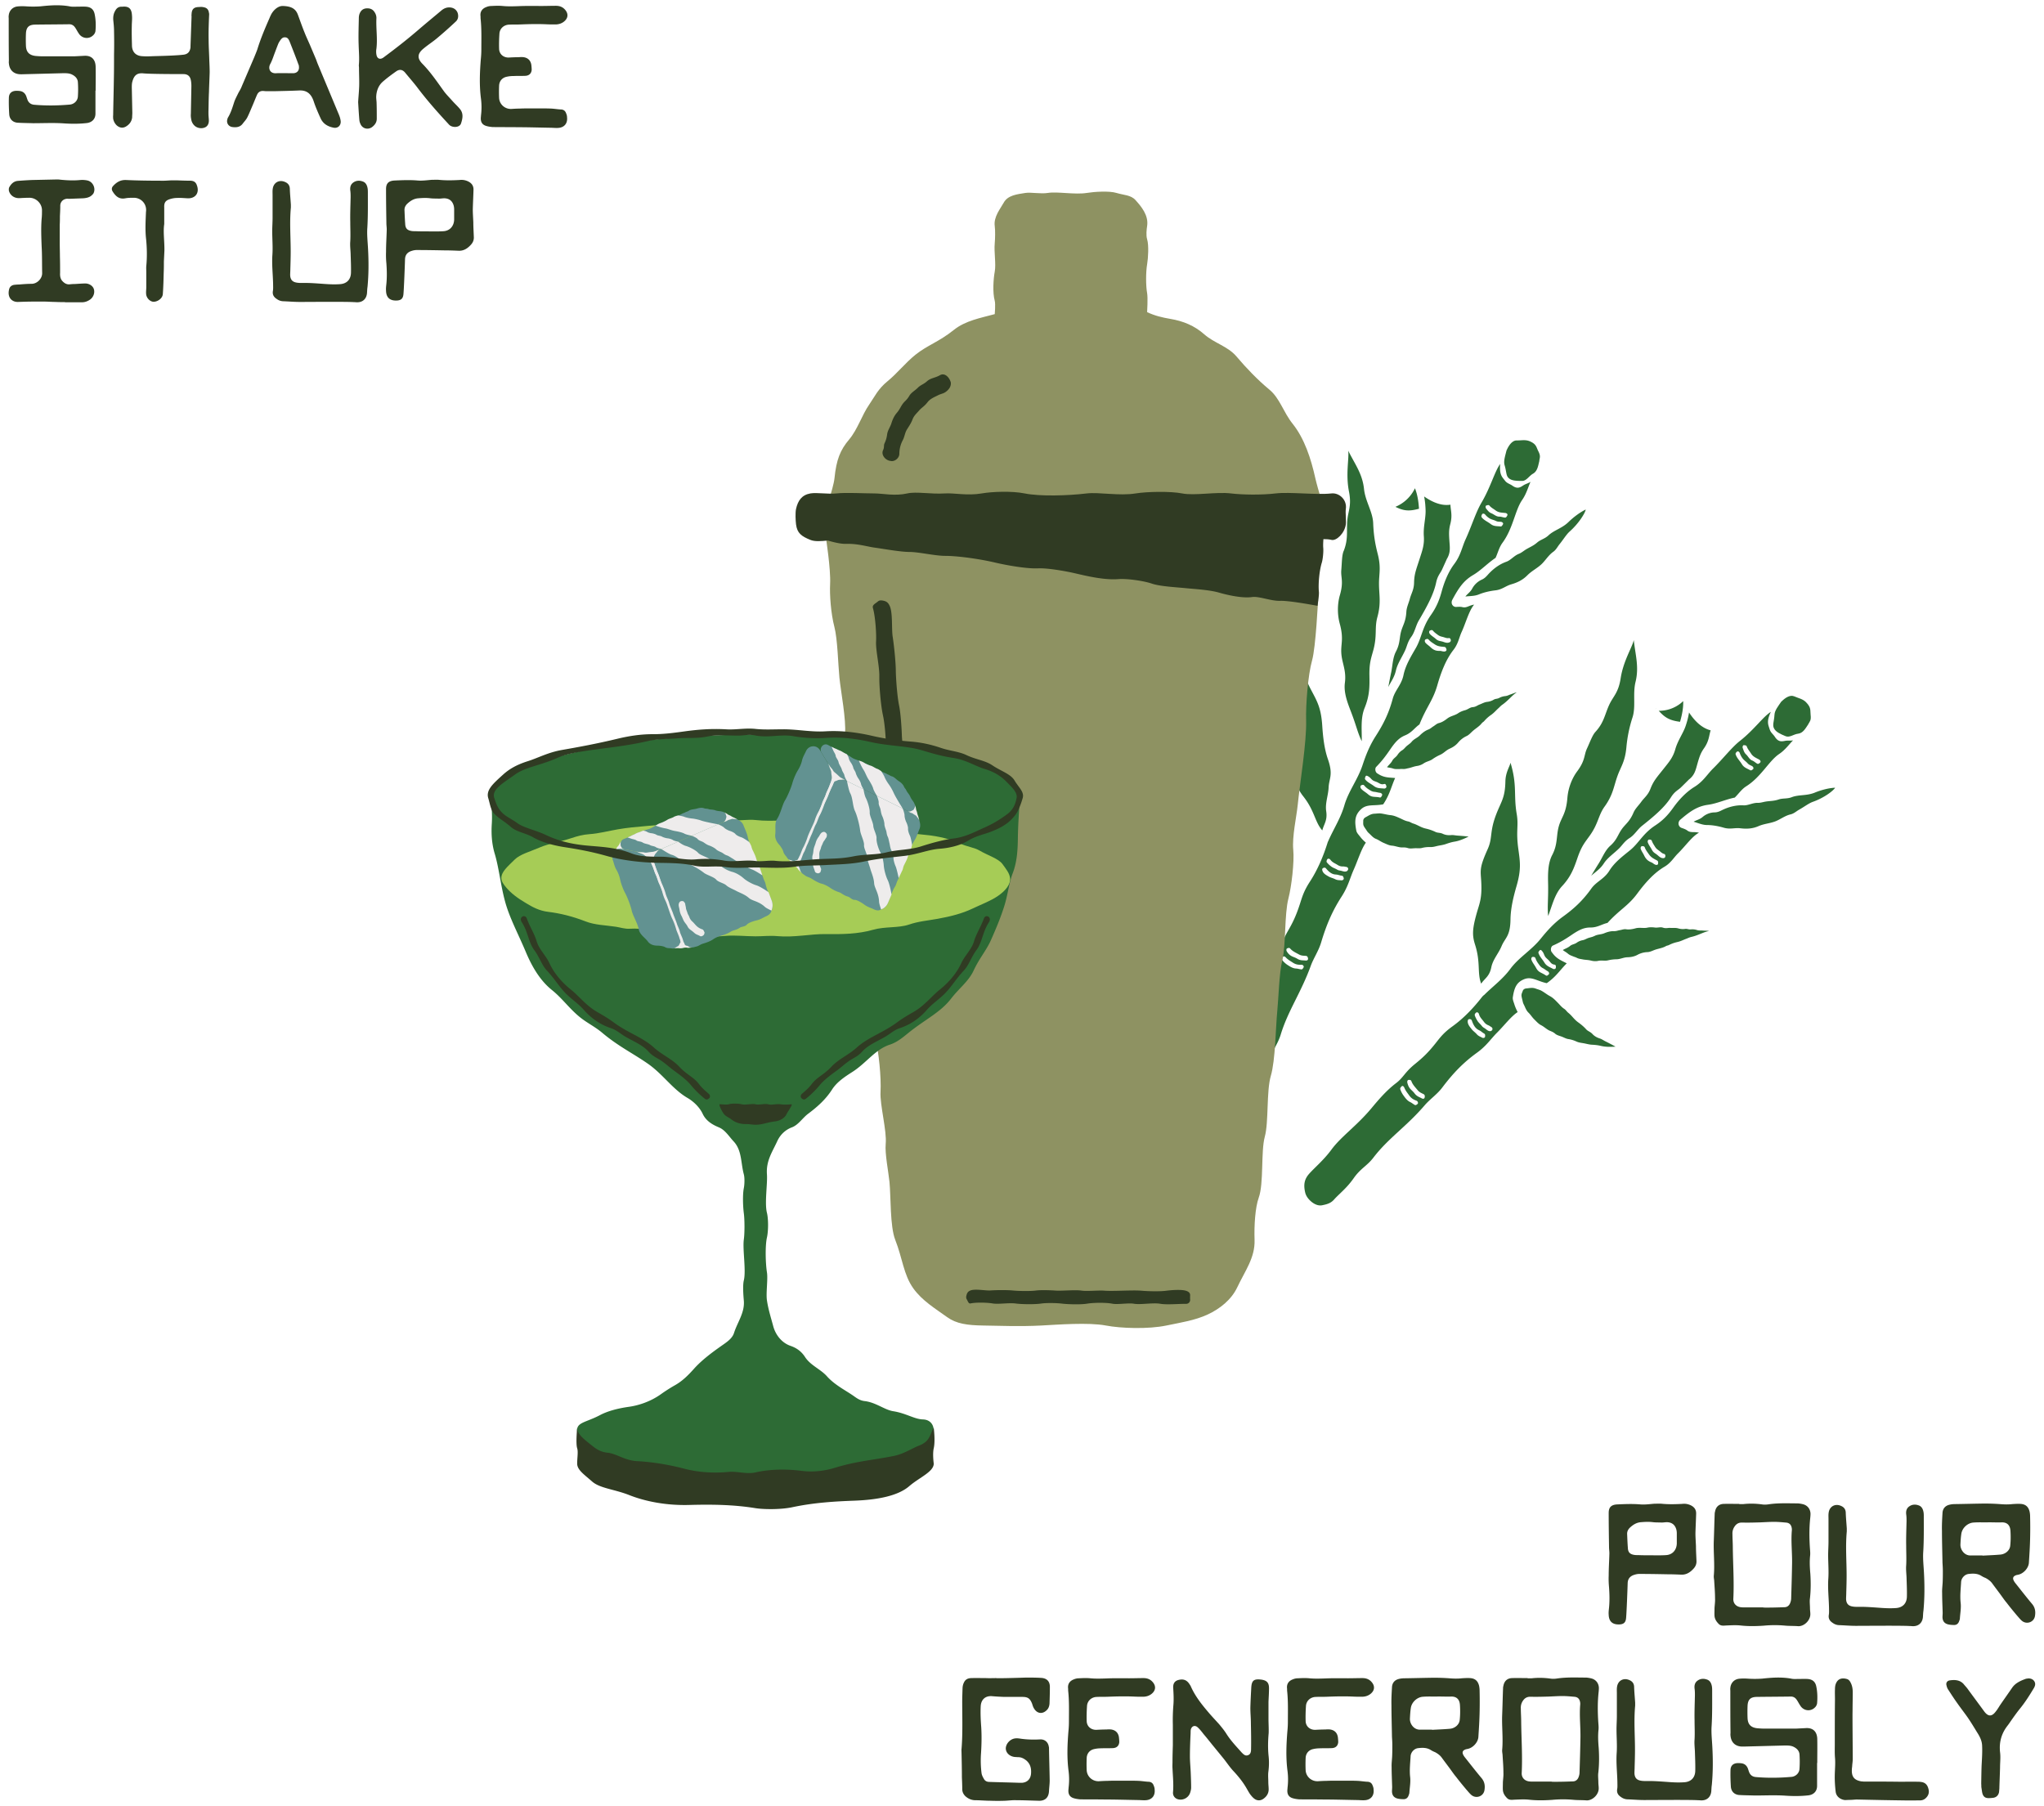 <svg viewBox="0 0 352 311" fill="none" xmlns="http://www.w3.org/2000/svg">
  <path d="M16.47 15.61h-.03v3.96c0 .9-.57 1.5-1.47 1.62-1.32.15-2.61.15-3.96.06-1.74-.12-3.51-.03-5.28-.03-.93-.03-1.83-.03-2.76-.09-.81-.09-1.32-.63-1.38-1.44-.06-.96-.09-1.92-.06-2.88.03-.75.48-1.14 1.23-1.17.21 0 .42 0 .63.03.54.06.9.36 1.11.84.09.24.15.45.24.69.21.51.57.78 1.14.84 2.07.18 4.11.15 6.15-.03.69-.06 1.32-.6 1.38-1.35.06-.84.06-1.71 0-2.55-.06-.63-.51-1.05-1.11-1.32-.51-.21-1.05-.18-1.56-.18l-6.9.18h-.27c-1.2 0-1.95-.72-2.04-1.89-.03-.18 0-.36 0-.51-.03-2.4-.03-4.8-.03-7.17 0-.18-.03-.36 0-.51.06-.84.63-1.47 1.44-1.59.48-.06 1.02-.06 1.5-.03.87.06 1.68.06 2.55 0 1.65-.18 3.3-.3 4.98 0 .36.09.75.06 1.14.06.57 0 1.11-.03 1.68 0 .84.06 1.32.45 1.5 1.23.21.96.24 1.98.15 2.97-.03.24-.18.54-.39.72-.75.75-1.98.57-2.52-.36-.21-.3-.36-.63-.57-.93-.27-.42-.63-.63-1.14-.6-1.95.03-3.87.03-5.82.06-1.02.03-1.47.45-1.53 1.5-.03.72-.03 1.47 0 2.19.06 1.08.6 1.59 1.68 1.71.39.03.78.06 1.17.06h5.49c.6-.03 1.17-.06 1.74-.09 1.29-.06 1.89.72 1.92 1.86.03 1.38 0 2.76 0 4.14Zm15.138-2.85c-.99 0-5.58 0-6.87-.12-1.11-.12-1.65.3-1.95 1.44-.09.33-.09.69-.09 1.02l.09 4.32c0 .27-.03.54-.03.81-.09.69-.45 1.17-1.02 1.53-.57.36-1.14.27-1.65-.18-.33-.33-.51-.69-.6-1.14 0-.18-.03-.39 0-.57.03-2.07.09-4.17.12-6.24.03-1.38.03-2.79.03-4.2.03-1.38.03-2.73 0-4.11 0-.57-.06-1.17-.12-1.74-.06-.6 0-1.17.3-1.68.24-.48.57-.75 1.14-.75h.15c1.05-.09 1.56.3 1.62 1.5.06.6-.03 1.2-.03 1.8-.03 1.14 0 2.28.03 3.42.03 1.05.63 1.71 1.68 1.8.69.06 1.41.03 2.1 0 1.14-.03 2.28-.06 3.39-.12.54-.03 1.08-.06 1.59-.12.81-.06 1.23-.48 1.32-1.29v-.21l.18-5.07c0-.12-.03-.24 0-.36.03-.93.39-1.29 1.32-1.29.24-.03.51-.03.75.03.57.09.87.42.93 1.02.03.06.03.12.03.21-.06 1.41-.12 2.85-.09 4.26 0 1.26.09 2.52.12 3.75.03.66.06 1.32.06 1.98-.03 1.11-.09 2.25-.12 3.39-.06 1.14-.06 2.25-.09 3.39 0 .3 0 .6.03.87 0 .15.03.3.03.45.06.69-.18 1.17-.66 1.38-.6.27-1.38.12-1.83-.33-.3-.3-.48-.66-.54-1.08-.06-.3-.09-.6-.06-.93l.09-4.77c0-.39-.03-.78-.12-1.14-.15-.63-.6-.93-1.23-.93Zm15.13-10.35c.51-.87 1.26-1.38 1.92-1.38 1.47.03 2.25.45 2.64 1.5.39 1.05.75 2.1 1.17 3.12.27.69.6 1.38.9 2.07l.99 2.34c.12.27.21.57.33.87 1.17 2.82 2.37 5.67 3.54 8.49.12.27.24.57.33.87.06.24.12.48.12.72-.03.66-.51 1.08-1.17.99-.99-.18-1.83-.63-2.28-1.59-.45-.99-.9-2.01-1.23-3.03-.42-1.2-1.14-1.86-2.46-1.8-1.35.06-2.7.09-4.05.12h-1.74c-.12 0-.27-.03-.42-.03-.48-.03-.84.18-1.05.63-.27.6-.51 1.23-.78 1.86-.3.69-.57 1.38-.9 2.04-.21.42-.54.75-.81 1.11-.45.6-1.11.66-1.77.57-.66-.09-1.05-.69-.87-1.32.03-.12.06-.24.12-.33.51-.84.78-1.77 1.08-2.7.18-.51.45-.99.69-1.5.21-.39.45-.75.6-1.17l2.16-5.04c.18-.45.36-.87.51-1.29.57-1.86 1.32-3.63 2.1-5.4.09-.24.21-.48.33-.72Zm.84 10.2c.45-.03 2.43 0 2.94 0 .69-.03 1.05-.51.96-1.17 0-.12-.03-.24-.09-.36-.48-1.32-.99-2.61-1.5-3.9-.15-.36-.33-.75-.81-.75-.45-.03-.69.33-.93.69-.09.15-.18.3-.24.45-.18.45-.36.93-.54 1.41-.27.69-.48 1.41-.84 2.07-.39.75-.03 1.65 1.05 1.56Zm14.308 8.07c-.09-1.05-.15-2.1-.21-3.09.06-.99.15-1.86.18-2.76.03-1.02-.03-2.07-.03-3.12 0-.15-.03-.33-.03-.48.12-1.17 0-2.34-.03-3.48-.06-1.56 0-3.09.03-4.65 0-.21.03-.42.09-.63.18-.54.51-.93 1.11-1.02.6-.06 1.14.06 1.5.63.21.3.33.66.33 1.02-.09 1.77.21 3.54 0 5.28-.06.33-.06.69 0 1.02.12.75.66.9 1.2.51 2.07-1.53 4.11-3.12 6.09-4.83 1.29-1.11 2.61-2.19 3.93-3.3.48-.39.99-.57 1.62-.48.54.09.93.39 1.14.9.18.54.12 1.11-.3 1.5-1.05.99-2.13 1.95-3.24 2.88-.75.63-1.56 1.14-2.31 1.77-1.08.87-1.17 1.68-.18 2.67 1.44 1.47 2.55 3.15 3.75 4.8.42.54.93 1.05 1.38 1.56.42.48.9.9 1.29 1.38.66.78.48 1.68.18 2.55-.24.63-1.32.72-1.92.27-.06-.06-.15-.12-.21-.21-1.92-2.07-3.78-4.17-5.49-6.45-.63-.81-1.32-1.59-1.98-2.4-.45-.54-.96-.63-1.53-.24-.81.57-1.62 1.17-2.37 1.83-.69.63-1.02 1.5-1.08 2.43-.03.42.06.84.06 1.23.03.9.03 1.8.03 2.67 0 .66-.36 1.11-.84 1.47-.75.51-1.71.21-2.01-.66-.09-.18-.12-.36-.15-.57Zm27.636-1.98c.48-.03 1.38-.03 1.38-.03h2.19c.6 0 1.23 0 1.86.03.54.03 1.05.12 1.59.15.51 0 .81.24.96.69.09.21.15.42.15.66.12 1.05-.48 1.77-1.53 1.83-.48.03-.93-.03-1.38-.03-1.89-.03-3.78-.09-5.64-.09-1.44-.03-2.85 0-4.29-.03-.36-.03-.78-.09-1.14-.21-.63-.21-.9-.66-.87-1.35 0-.12.03-.27.03-.42.12-.96.12-1.92 0-2.88-.3-2.28-.21-4.53-.03-6.81.06-.57.09-1.14.09-1.71 0-1.74.06-3.48-.12-5.22-.03-.21 0-.39-.03-.57-.06-.78.36-1.26 1.02-1.5.27-.12.6-.18.9-.18.63-.03 1.26-.06 1.89 0 .93.09 1.83.06 2.76.03 1.32-.06 2.64-.03 3.96-.03.84 0 1.65-.03 2.46-.03.66 0 1.2.21 1.62.72.57.69.48 1.44-.24 2.01-.42.33-.93.48-1.47.48-.54 0-1.08 0-1.59-.03-1.47-.06-2.94-.03-4.41.03-.63.03-1.26 0-1.89.03-.9 0-1.65.6-1.74 1.5-.06.87-.09 1.77-.06 2.67.03.9.72 1.5 1.62 1.5.6-.03 1.2-.06 1.8-.06.27-.03.54-.03.81 0 .75.12 1.2.57 1.32 1.32.03.27.06.57.06.87-.06.63-.45.99-1.11 1.02-.63.03-1.29 0-1.95.03-.39 0-.81.03-1.2.12-.81.15-1.32.75-1.35 1.56-.03.72-.03 1.41 0 2.1.06 1.11 1.02 1.95 2.13 1.89.48-.03.96-.06 1.44-.06ZM11.19 52.06v-.03c-.54 0-1.11 0-1.65-.03-.63 0-1.26-.06-1.89-.06H5.76c-.87 0-1.77.03-2.67.06-.99.03-1.86-.72-1.53-2.13.09-.45.39-.72.84-.81.27-.03.57-.06.87-.06.72-.06 1.44-.12 2.16-.12.99 0 1.86-.93 1.83-1.86-.03-1.56 0-3.09-.09-4.62-.06-1.59-.12-3.15 0-4.71.06-.51.06-1.02.06-1.53-.03-1.14-1.02-2.1-2.16-2.1-.54 0-1.11.03-1.65.06-.87.06-1.59-.39-1.86-1.17-.06-.21-.06-.51.03-.69.33-.6.78-1.05 1.5-1.11.81-.06 1.65-.12 2.46-.15l4.2-.09c.18 0 .39 0 .57.03 1.17.12 2.37.18 3.54.06.39-.03.84 0 1.23.09.87.21 1.38 1.23 1.08 2.04-.06.24-.3.45-.48.6-.39.3-.9.39-1.38.42l-2.37.09c-.18 0-.36-.03-.51 0-.63.09-1.08.6-1.05 1.26 0 .57-.03 1.14-.06 1.71 0 .48 0 .99-.03 1.47v3.18c0 .78.03 1.53.03 2.31.03.93.03 1.89.03 2.82-.03.51.03 1.02.39 1.41.33.36.72.6 1.2.57.33-.03.63-.06.96-.06.63-.03 1.23-.09 1.86-.09.66.03 1.26.45 1.41.99.18.6-.06 1.32-.6 1.74-.45.33-.93.51-1.47.51h-2.91Zm17.093-16.35v2.88c-.21 1.35.06 2.97.03 4.59l-.09 1.86c0 .63 0 1.26-.03 1.89-.03 1.23-.06 2.46-.15 3.69-.03.72-.84 1.35-1.62 1.35-.6-.03-1.23-.66-1.26-1.38-.03-.39.03-.78.03-1.14v-2.61c0-.33-.03-.69 0-1.02.15-1.53.12-3.09-.03-4.62-.18-1.53-.09-3.03-.03-4.56 0-.15.03-.27.03-.42.03-1.17-.87-2.13-2.07-2.16-.48 0-1.02 0-1.5.09-1.08.21-1.68-.36-2.19-1.17-.21-.33-.18-.66.06-.93.6-.66 1.26-1.08 2.22-1.05 1.95.09 3.93.12 5.91.12.63.03 1.26-.03 1.89-.06h1.02c.75.03 1.53.06 2.31.06.6.03.93.27 1.11.84.45 1.26-.27 2.25-1.62 2.19-.6-.03-1.2-.09-1.8-.06-.45 0-.93.09-1.35.24-.69.24-.9.63-.87 1.38Zm32.608 16.32c-1.35-.09-7.53-.03-9.27-.03-.96 0-1.92-.09-2.88-.12a1.97 1.97 0 0 1-1.08-.39c-.51-.33-.78-.75-.66-1.41.06-.36.03-.75.03-1.14-.03-1.68-.24-3.36-.12-5.07.09-1.35-.03-2.7-.03-4.05 0-.78.06-1.53.06-2.31v-3.9c0-.36-.03-.75.03-1.11.15-1.08 1.14-1.62 2.16-1.14.48.21.75.57.78 1.11.03.93.12 1.83.18 2.76v.51c-.24 2.52-.03 5.04-.03 7.59 0 .99-.03 1.98-.06 2.97 0 .36-.03.72-.03 1.08.03.75.36 1.17 1.11 1.29.3.06.63.06.93.06 1.35-.03 2.67.09 3.99.18.84.06 1.68.09 2.52.03 1.17-.06 1.89-.78 1.92-1.95.03-1.11-.03-2.22-.06-3.33-.03-.69-.12-1.41-.06-2.1.06-1.11 0-2.22 0-3.33-.03-1.41.03-2.85.06-4.26 0-.39 0-.78-.06-1.17-.06-.57.06-1.05.54-1.38.51-.36 1.11-.36 1.65-.15.48.18.69.63.78 1.08.06.27.06.57.06.87 0 2.01.03 3.99-.09 6-.09 1.2.06 2.4.12 3.63.12 2.19.12 4.38-.09 6.57-.06.36-.06.72-.09 1.08-.09.96-.72 1.56-1.68 1.56-.21 0-.42-.03-.63-.03Zm8.86-7.41c-.03 1.05-.18 5.04-.27 6-.06.84-.45 1.14-1.29 1.14-1.11 0-1.68-.57-1.71-1.68-.03-.33 0-.63.03-.93.15-1.26.12-2.52.03-3.78a15 15 0 0 1-.06-2.01c0-1.29.09-2.58.12-3.84 0-.36-.06-.72-.06-1.08-.03-1.98-.06-3.93-.06-5.88 0-.99.45-1.41 1.44-1.47 1.35-.06 2.7-.12 4.05 0 .78.06 1.59-.06 2.37-.12.42 0 .84-.03 1.23 0 1.17.12 2.37.09 3.54.03.51-.06.96 0 1.44.21.66.3 1.02.78.99 1.5-.03 1.11-.09 2.22-.12 3.33 0 .75.06 1.5.09 2.25 0 .87.06 1.74.09 2.61 0 .54-.21.96-.6 1.35-.57.6-1.23.99-2.1.93-.75-.03-1.53-.06-2.31-.06-1.62-.03-3.24-.06-4.86-.06-.27 0-.57.06-.84.15-.69.21-1.11.66-1.14 1.41Zm1.89-4.8c.69.03 1.35.03 2.04.03.87 0 1.77.03 2.67-.03 1.11-.06 1.83-.87 1.86-2.01v-1.74c0-.24-.03-.48-.09-.69-.24-.81-.78-1.2-1.59-1.23-.33 0-.63.06-.96.06-.48-.03-.96 0-1.44-.06-.69-.09-1.38-.06-2.1 0-.78.06-1.38.45-1.95.99-.3.33-.45.66-.42 1.11.03.75.06 1.53.12 2.31.03.78.36 1.11 1.14 1.23.24.03.48.03.72.03Zm208.664 232.8c-.03 1.05-.18 5.04-.27 6-.06.84-.45 1.14-1.29 1.14-1.11 0-1.68-.57-1.71-1.68-.03-.33 0-.63.03-.93.15-1.26.12-2.52.03-3.78-.06-.66-.09-1.35-.06-2.01 0-1.29.09-2.58.12-3.84 0-.36-.06-.72-.06-1.08-.03-1.98-.06-3.93-.06-5.88 0-.99.45-1.41 1.44-1.47 1.35-.06 2.7-.12 4.05 0 .78.06 1.59-.06 2.37-.12.42 0 .84-.03 1.23 0 1.17.12 2.37.09 3.54.03.51-.06.96 0 1.44.21.66.3 1.02.78.99 1.5-.03 1.11-.09 2.22-.12 3.33 0 .75.06 1.5.09 2.25 0 .87.06 1.74.09 2.61 0 .54-.21.96-.6 1.35-.57.6-1.23.99-2.1.93-.75-.03-1.53-.06-2.31-.06-1.62-.03-3.24-.06-4.86-.06-.27 0-.57.06-.84.15-.69.21-1.11.66-1.14 1.41Zm1.89-4.8c.69.03 1.35.03 2.04.03.87 0 1.77.03 2.67-.03 1.11-.06 1.83-.87 1.86-2.01v-1.74c0-.24-.03-.48-.09-.69-.24-.81-.78-1.2-1.59-1.23-.33 0-.63.06-.96.06-.48-.03-.96 0-1.44-.06-.69-.09-1.38-.06-2.1 0-.78.06-1.38.45-1.95.99-.3.33-.45.66-.42 1.11.03.75.06 1.53.12 2.31.03.78.36 1.11 1.14 1.23.24.03.48.03.72.03Zm17.326-8.82v.03h.72c1.08-.12 2.16-.09 3.24.06.39.06.78.03 1.17-.03 1.65-.24 3.33-.15 4.98-.15.33.03.69.09.99.18.72.24 1.14.84 1.17 1.59 0 .3-.03.6-.06.87-.18 1.74-.15 3.48-.03 5.22.03.36.06.72.03 1.08-.12 1.05-.06 2.13.03 3.18.09 1.41.09 2.79-.06 4.2-.09.57 0 1.14 0 1.74 0 .33.06.66.06.99.03 1.08-1.05 2.13-2.07 2.1-.75-.06-1.47-.03-2.19-.09-1.26-.12-2.49-.12-3.75 0-1.32.09-2.64.12-3.99-.03-.84-.09-1.68-.03-2.52 0-.45.03-.87.09-1.23-.24-.39-.39-.69-.81-.75-1.38-.03-.45 0-.9 0-1.38.03-.54.12-1.11.09-1.65 0-1.05-.09-2.07-.15-3.12-.03-.27-.09-.57-.06-.84.18-2.04-.09-4.08 0-6.09.06-1.53.09-3.06.15-4.56 0-.12.03-.24.06-.36.15-.81.66-1.29 1.47-1.32.9-.03 1.8 0 2.7 0Zm.87 17.82h3.27v.03c.39 0 .78.03 1.17 0 .81 0 1.62-.03 2.46-.06.45 0 .78-.24.96-.63.12-.27.21-.6.21-.9.06-1.92.12-3.81.15-5.73.06-2.01-.21-3.99-.03-6v-.21c-.06-.69-.39-1.08-1.08-1.11-.66-.06-1.32-.12-1.95-.12-.84 0-1.65.06-2.46.09-1.05.03-2.07.06-3.12.03-.57 0-.96.24-1.26.69-.27.39-.39.84-.36 1.32 0 .75.06 1.5.06 2.22.03 2.97.24 5.94.09 8.91-.03.72.42 1.26 1.11 1.41.27.06.54.06.78.06Zm28.447 3.21c-1.35-.09-7.53-.03-9.27-.03-.96 0-1.92-.09-2.88-.12a1.97 1.97 0 0 1-1.08-.39c-.51-.33-.78-.75-.66-1.41.06-.36.03-.75.03-1.14-.03-1.68-.24-3.36-.12-5.07.09-1.35-.03-2.7-.03-4.05 0-.78.06-1.53.06-2.31v-3.9c0-.36-.03-.75.03-1.11.15-1.08 1.14-1.62 2.16-1.14.48.21.75.57.78 1.11.03.93.12 1.83.18 2.76v.51c-.24 2.52-.03 5.04-.03 7.59 0 .99-.03 1.98-.06 2.97 0 .36-.03.72-.03 1.08.03.75.36 1.17 1.11 1.29.3.06.63.06.93.06 1.35-.03 2.67.09 3.99.18.84.06 1.68.09 2.52.03 1.17-.06 1.89-.78 1.92-1.95.03-1.11-.03-2.22-.06-3.33-.03-.69-.12-1.41-.06-2.1.06-1.11 0-2.22 0-3.33-.03-1.41.03-2.85.06-4.26 0-.39 0-.78-.06-1.17-.06-.57.06-1.05.54-1.38.51-.36 1.11-.36 1.65-.15.48.18.69.63.78 1.08.06.27.06.57.06.87 0 2.01.03 3.99-.09 6-.09 1.2.06 2.4.12 3.63.12 2.19.12 4.38-.09 6.57-.06.36-.06.72-.09 1.08-.09.96-.72 1.56-1.68 1.56-.21 0-.42-.03-.63-.03Zm7.87-21c.69 0 4.11-.09 5.13-.09.84 0 1.68.03 2.52.09.75.06 1.44.09 2.19 0 .48-.03.96-.06 1.44-.03.84.06 1.32.48 1.53 1.32.06.27.09.57.09.84.03 1.29.03 2.58 0 3.84-.03 1.38-.12 2.76-.21 4.14-.06.93-.96 1.92-1.92 2.07-.09.03-.24.03-.33.09-.42.15-.57.45-.39.84.09.21.24.42.39.6.93 1.17 1.86 2.37 2.82 3.51.51.63.6 1.29.48 2.04-.15 1.05-1.38 1.53-2.22.87-.33-.27-.6-.63-.9-.96-.6-.72-1.2-1.44-1.77-2.19-.36-.42-.66-.87-.99-1.32-.48-.66-.99-1.32-1.47-1.98-.3-.42-.72-.72-1.17-.96-.24-.09-.48-.21-.72-.36-.66-.42-1.41-.42-2.16-.33-.69.06-1.26.69-1.32 1.35-.06 1.17-.21 2.34-.09 3.54.12.9-.06 1.83-.12 2.73 0 .21-.09.39-.15.57-.15.39-.45.63-.9.6-.36 0-.72-.03-1.05-.12-.6-.18-.87-.57-.9-1.2 0-.24.03-.51.03-.78-.03-1.14-.09-2.28-.09-3.39-.03-.63.06-1.26.09-1.89.03-.66.03-1.29.03-1.95 0-.45-.03-.93-.06-1.38-.03-1.83-.09-3.66-.09-5.49-.03-1.02.03-2.04.09-3.06.03-.75.45-1.26 1.17-1.44.33-.09.69-.12 1.02-.12Zm2.67 8.85h2.04v.03c1.02-.06 2.04-.09 3.03-.18.9-.06 1.68-.72 1.74-1.56.09-.87.09-1.74.03-2.61-.09-.96-.63-1.41-1.53-1.38-.87.03-1.74-.03-2.61 0-.72 0-1.47-.03-2.22.03-1.02.06-1.98.96-2.1 1.98-.09.6-.12 1.2-.15 1.8-.03.87.66 1.92 1.77 1.89ZM171.56 289c0 .06 3.42-.03 5.13-.09.9 0 1.8 0 2.7.06.96.09 1.44.66 1.41 1.65 0 .93-.03 1.86-.06 2.76-.03.42-.15.81-.45 1.11-.72.75-1.65.66-2.19-.21-.18-.27-.27-.57-.36-.87-.36-.9-.72-1.17-1.68-1.17h-3.12c-.69-.03-1.35-.06-2.04-.12-1.17-.12-1.95.54-2.01 1.74-.06 1.2 0 2.4.09 3.6.09 1.47.06 2.94-.03 4.41-.09 1.2-.06 2.37.09 3.54.06.33.21.63.39.93.18.36.51.54.96.54 1.71.06 3.42.09 5.13.15h.51c.93-.09 1.47-.69 1.53-1.62.06-.87-.12-1.62-.81-2.22-.42-.33-.84-.57-1.38-.57-.18 0-.39-.03-.57-.03-.93-.09-1.59-.72-1.59-1.5.03-.84.81-1.65 1.68-1.71.24-.03.48 0 .72.03 1.14.18 2.31.21 3.45.15.84-.06 1.44.45 1.56 1.26 0 .03.03.09.03.15.03 1.86.09 3.75.12 5.64 0 .63-.09 1.23-.12 1.86-.06 1.14-.72 1.71-1.83 1.65-1.26-.03-2.52-.09-3.78-.09-.66-.03-1.29.06-1.95.09-.84.03-1.68.03-2.52 0-.9 0-1.8-.09-2.7-.09-.63-.03-1.14-.27-1.62-.69-.33-.33-.54-.72-.54-1.23 0-.66-.03-1.35-.06-2.01 0-1.38-.03-2.76-.06-4.14 0-.27-.03-.54 0-.78.24-2.97.09-5.94.12-8.91.03-.57.03-1.11.06-1.68.03-.27.09-.54.21-.78.24-.57.69-.81 1.32-.81.84-.03 1.68 0 2.52 0 .57.03 1.17 0 1.74 0Zm19.152 17.7c.48-.03 1.38-.03 1.38-.03h2.19c.6 0 1.23 0 1.86.03.54.03 1.05.12 1.59.15.51 0 .81.24.96.69.09.21.15.42.15.66.12 1.05-.48 1.77-1.53 1.83-.48.03-.93-.03-1.38-.03-1.89-.03-3.78-.09-5.64-.09-1.44-.03-2.85 0-4.29-.03-.36-.03-.78-.09-1.14-.21-.63-.21-.9-.66-.87-1.35 0-.12.03-.27.03-.42.12-.96.12-1.92 0-2.88-.3-2.28-.21-4.53-.03-6.81.06-.57.09-1.14.09-1.71 0-1.74.06-3.48-.12-5.22-.03-.21 0-.39-.03-.57-.06-.78.36-1.26 1.02-1.5.27-.12.6-.18.9-.18.63-.03 1.26-.06 1.89 0 .93.09 1.83.06 2.76.03 1.32-.06 2.64-.03 3.96-.03.84 0 1.65-.03 2.46-.03.66 0 1.2.21 1.62.72.57.69.48 1.44-.24 2.01-.42.33-.93.48-1.47.48-.54 0-1.08 0-1.59-.03-1.47-.06-2.94-.03-4.41.03-.63.03-1.26 0-1.89.03-.9 0-1.65.6-1.74 1.5-.06.87-.09 1.77-.06 2.67.03.9.72 1.5 1.62 1.5.6-.03 1.2-.06 1.8-.06.27-.03.54-.03.81 0 .75.12 1.2.57 1.32 1.32.03.27.06.57.06.87-.06.63-.45.99-1.11 1.02-.63.03-1.29 0-1.95.03-.39 0-.81.03-1.2.12-.81.15-1.32.75-1.35 1.56-.03.72-.03 1.41 0 2.1.06 1.11 1.02 1.95 2.13 1.89.48-.03.96-.06 1.44-.06Zm27.826-15.96c0 .81-.06 1.59-.09 2.4v2.88c0 .81.06 1.65.03 2.46-.12 1.35-.15 2.7 0 4.05.09.9.06 1.77-.06 2.67-.06.57 0 1.14 0 1.74 0 .39.06.81.06 1.23 0 .66-.33 1.2-.87 1.59-.51.39-1.14.39-1.65-.03-.27-.21-.48-.48-.69-.75-.24-.36-.45-.75-.66-1.11-.6-1.02-1.35-1.95-2.16-2.82-.63-.66-1.14-1.44-1.71-2.16-.66-.81-1.35-1.65-2.01-2.46-.48-.6-.96-1.2-1.47-1.8-.3-.39-.63-.81-.99-1.14-.48-.45-1.05-.24-1.2.39-.03.18-.03.39-.03.57-.06 1.32-.12 2.67-.12 3.99 0 1.02.12 2.07.15 3.12.03.75.06 1.53.06 2.31 0 .3-.09.63-.18.9-.27.78-1.08 1.26-1.89 1.14-.66-.09-1.11-.6-1.05-1.26.12-1.38-.03-2.76-.09-4.11-.03-.36 0-.75 0-1.11 0-.96.03-1.92.06-2.88v-3.48c-.03-1.14 0-2.25.09-3.39.09-1.02.03-2.04-.03-3.03-.03-.69.24-1.14.87-1.32.9-.24 1.5 0 1.98.78.06.09.12.18.15.24.78 1.8 1.98 3.27 3.21 4.71.57.66 1.14 1.26 1.71 1.89.42.51.87 1.05 1.23 1.62.75 1.2 1.71 2.19 2.64 3.24.3.3.6.63 1.05.48.51-.15.57-.63.57-1.08.03-1.47 0-2.94-.03-4.41 0-.9-.09-1.77-.09-2.67.03-1.14.09-2.28.15-3.39.06-1.35.45-1.65 1.8-1.47.9.15 1.26.54 1.26 1.47Zm9.879 15.96c.48-.03 1.38-.03 1.38-.03h2.19c.6 0 1.23 0 1.86.03.54.03 1.05.12 1.59.15.51 0 .81.24.96.69.09.21.15.42.15.66.12 1.05-.48 1.77-1.53 1.83-.48.03-.93-.03-1.38-.03-1.89-.03-3.78-.09-5.64-.09-1.44-.03-2.85 0-4.29-.03-.36-.03-.78-.09-1.14-.21-.63-.21-.9-.66-.87-1.35 0-.12.03-.27.03-.42.12-.96.12-1.92 0-2.88-.3-2.28-.21-4.53-.03-6.81.06-.57.09-1.14.09-1.71 0-1.74.06-3.48-.12-5.22-.03-.21 0-.39-.03-.57-.06-.78.36-1.26 1.02-1.5.27-.12.6-.18.9-.18.63-.03 1.26-.06 1.89 0 .93.09 1.83.06 2.76.03 1.32-.06 2.64-.03 3.96-.03.84 0 1.65-.03 2.46-.03.66 0 1.2.21 1.62.72.57.69.48 1.44-.24 2.01-.42.33-.93.48-1.47.48-.54 0-1.08 0-1.59-.03-1.47-.06-2.94-.03-4.41.03-.63.03-1.26 0-1.89.03-.9 0-1.65.6-1.74 1.5-.06.87-.09 1.77-.06 2.67.03.9.72 1.5 1.62 1.5.6-.03 1.2-.06 1.8-.06.27-.03.54-.03.81 0 .75.12 1.2.57 1.32 1.32.03.27.06.57.06.87-.06.63-.45.99-1.11 1.02-.63.03-1.29 0-1.95.03-.39 0-.81.03-1.2.12-.81.15-1.32.75-1.35 1.56-.03.72-.03 1.41 0 2.1.06 1.11 1.02 1.95 2.13 1.89.48-.03.96-.06 1.44-.06Zm13.486-17.67c.69 0 4.11-.09 5.13-.09.84 0 1.68.03 2.52.09.75.06 1.44.09 2.19 0 .48-.03.96-.06 1.44-.03.84.06 1.32.48 1.53 1.32.06.27.09.57.09.84.03 1.29.03 2.58 0 3.84-.03 1.38-.12 2.76-.21 4.14-.06.93-.96 1.92-1.92 2.07-.09.03-.24.03-.33.09-.42.15-.57.45-.39.84.09.21.24.42.39.6.93 1.17 1.86 2.37 2.82 3.51.51.63.6 1.29.48 2.04-.15 1.05-1.38 1.53-2.22.87-.33-.27-.6-.63-.9-.96-.6-.72-1.2-1.44-1.77-2.19-.36-.42-.66-.87-.99-1.32-.48-.66-.99-1.32-1.47-1.98-.3-.42-.72-.72-1.17-.96-.24-.09-.48-.21-.72-.36-.66-.42-1.41-.42-2.16-.33-.69.06-1.26.69-1.32 1.35-.06 1.17-.21 2.34-.09 3.54.12.9-.06 1.83-.12 2.73 0 .21-.09.39-.15.57-.15.39-.45.63-.9.6-.36 0-.72-.03-1.05-.12-.6-.18-.87-.57-.9-1.2 0-.24.03-.51.03-.78-.03-1.14-.09-2.28-.09-3.39-.03-.63.06-1.26.09-1.89.03-.66.03-1.29.03-1.95 0-.45-.03-.93-.06-1.38-.03-1.83-.09-3.66-.09-5.49-.03-1.02.03-2.04.09-3.06.03-.75.45-1.26 1.17-1.44.33-.09.69-.12 1.02-.12Zm2.67 8.85h2.04v.03c1.02-.06 2.04-.09 3.03-.18.9-.06 1.68-.72 1.74-1.56.09-.87.09-1.74.03-2.61-.09-.96-.63-1.41-1.53-1.38-.87.03-1.74-.03-2.61 0-.72 0-1.47-.03-2.22.03-1.02.06-1.98.96-2.1 1.98-.09.6-.12 1.2-.15 1.8-.03.87.66 1.92 1.77 1.89Zm18.502-8.88v.03h.72c1.08-.12 2.16-.09 3.24.06.39.06.78.03 1.17-.03 1.65-.24 3.33-.15 4.98-.15.33.03.69.09.99.18.72.24 1.14.84 1.17 1.59 0 .3-.03.6-.06.87-.18 1.74-.15 3.48-.03 5.22.03.36.06.72.03 1.08-.12 1.05-.06 2.13.03 3.18.09 1.41.09 2.79-.06 4.2-.09.57 0 1.14 0 1.74 0 .33.06.66.06.99.03 1.08-1.05 2.13-2.07 2.1-.75-.06-1.47-.03-2.19-.09-1.26-.12-2.49-.12-3.75 0-1.32.09-2.64.12-3.99-.03-.84-.09-1.68-.03-2.52 0-.45.03-.87.09-1.23-.24-.39-.39-.69-.81-.75-1.38-.03-.45 0-.9 0-1.38.03-.54.12-1.11.09-1.65 0-1.05-.09-2.07-.15-3.12-.03-.27-.09-.57-.06-.84.18-2.04-.09-4.08 0-6.09.06-1.53.09-3.06.15-4.56 0-.12.03-.24.06-.36.15-.81.66-1.29 1.47-1.32.9-.03 1.8 0 2.7 0Zm.87 17.82h3.27v.03c.39 0 .78.03 1.17 0 .81 0 1.62-.03 2.46-.06.45 0 .78-.24.96-.63.12-.27.21-.6.21-.9.06-1.92.12-3.81.15-5.73.06-2.01-.21-3.99-.03-6v-.21c-.06-.69-.39-1.08-1.08-1.11-.66-.06-1.32-.12-1.95-.12-.84 0-1.65.06-2.46.09-1.05.03-2.07.06-3.12.03-.57 0-.96.24-1.26.69-.27.39-.39.84-.36 1.32 0 .75.06 1.5.06 2.22.03 2.97.24 5.94.09 8.91-.03.72.42 1.26 1.11 1.41.27.06.54.06.78.06Zm28.448 3.21c-1.35-.09-7.53-.03-9.27-.03-.96 0-1.92-.09-2.88-.12a1.97 1.97 0 0 1-1.08-.39c-.51-.33-.78-.75-.66-1.41.06-.36.03-.75.03-1.14-.03-1.68-.24-3.36-.12-5.07.09-1.35-.03-2.7-.03-4.05 0-.78.06-1.53.06-2.31v-3.9c0-.36-.03-.75.03-1.11.15-1.08 1.14-1.62 2.16-1.14.48.21.75.57.78 1.11.03.93.12 1.83.18 2.76v.51c-.24 2.52-.03 5.04-.03 7.59 0 .99-.03 1.98-.06 2.97 0 .36-.03.72-.03 1.08.03.75.36 1.17 1.11 1.29.3.06.63.06.93.06 1.35-.03 2.67.09 3.99.18.84.06 1.68.09 2.52.03 1.17-.06 1.89-.78 1.92-1.95.03-1.11-.03-2.22-.06-3.33-.03-.69-.12-1.41-.06-2.1.06-1.11 0-2.22 0-3.33-.03-1.41.03-2.85.06-4.26 0-.39 0-.78-.06-1.17-.06-.57.06-1.05.54-1.38.51-.36 1.11-.36 1.65-.15.48.18.69.63.78 1.08.06.27.06.57.06.87 0 2.01.03 3.99-.09 6-.09 1.2.06 2.4.12 3.63.12 2.19.12 4.38-.09 6.57-.06.36-.06.72-.09 1.08-.09.96-.72 1.56-1.68 1.56-.21 0-.42-.03-.63-.03Zm20.559-6.42h-.03v3.96c0 .9-.57 1.5-1.47 1.62-1.32.15-2.61.15-3.96.06-1.74-.12-3.51-.03-5.28-.03-.93-.03-1.83-.03-2.76-.09-.81-.09-1.32-.63-1.38-1.44-.06-.96-.09-1.92-.06-2.88.03-.75.48-1.14 1.23-1.17.21 0 .42 0 .63.03.54.06.9.36 1.11.84.09.24.15.45.24.69.21.51.57.78 1.14.84 2.07.18 4.11.15 6.15-.03.69-.06 1.32-.6 1.38-1.35.06-.84.06-1.71 0-2.55-.06-.63-.51-1.05-1.11-1.32-.51-.21-1.05-.18-1.56-.18l-6.9.18h-.27c-1.2 0-1.95-.72-2.04-1.89-.03-.18 0-.36 0-.51-.03-2.4-.03-4.8-.03-7.17 0-.18-.03-.36 0-.51.06-.84.63-1.47 1.44-1.59.48-.06 1.02-.06 1.5-.03.87.06 1.68.06 2.55 0 1.65-.18 3.3-.3 4.98 0 .36.09.75.06 1.14.06.57 0 1.11-.03 1.68 0 .84.06 1.32.45 1.5 1.23.21.96.24 1.98.15 2.97-.03.24-.18.54-.39.72-.75.75-1.98.57-2.52-.36-.21-.3-.36-.63-.57-.93-.27-.42-.63-.63-1.14-.6-1.95.03-3.87.03-5.82.06-1.02.03-1.47.45-1.53 1.5-.03.72-.03 1.47 0 2.19.06 1.08.6 1.59 1.68 1.71.39.03.78.06 1.17.06h5.49c.6-.03 1.17-.06 1.74-.09 1.29-.06 1.89.72 1.92 1.86.03 1.38 0 2.76 0 4.14Zm6.079-8.97c-.03.9.03 6.45.03 8.31 0 .36-.06.72-.09 1.08 0 .24-.06.48-.06.72-.06 1.26.42 1.83 1.65 2.04.15 0 .3.03.42.03 2.1 0 4.2 0 6.3.03.99 0 1.98-.03 2.97 0 .18 0 .36 0 .51.03.72.06 1.14.45 1.32 1.14.21.66.03 1.23-.48 1.68-.3.27-.63.36-.99.36-.93 0-1.86.03-2.76 0-2.67-.03-5.37-.09-8.04-.15-.39 0-.78.06-1.14.06-.33 0-.63.03-.96.03-.81-.09-1.5-.63-1.59-1.44-.12-.99-.18-2.01-.15-3.03.03-.96.12-1.92.03-2.88-.06-.78-.03-1.56-.03-2.31 0-2.58 0-5.13.03-7.68 0-.6-.03-1.17 0-1.74 0-.3.03-.6.12-.87.36-1.02 1.14-1.11 1.92-.9.33.09.51.33.66.63.27.51.36 1.08.36 1.68 0 1.05-.03 2.1-.03 3.18Zm22.158 12.6c0-.18.03-2.25.06-3.09.06-1.17.15-2.37.09-3.54-.03-.84-.42-1.59-.87-2.28-.51-.84-1.02-1.68-1.59-2.52-.57-.81-1.2-1.62-1.77-2.43-.54-.75-1.05-1.53-1.53-2.28-.18-.24-.3-.51-.36-.81-.15-.45.09-.84.57-.9.84-.12 1.68-.09 2.34.6.21.27.45.51.66.78.96 1.32 1.95 2.64 2.91 3.96.69.93 1.32.93 2.01 0 .3-.36.54-.81.81-1.2.66-.96 1.32-1.89 1.98-2.85.57-.84 1.47-1.23 2.37-1.56.12-.03.24-.03.36-.06.42-.03.81.09 1.08.45.27.42.18.78-.03 1.17-.72 1.2-1.47 2.4-2.34 3.48-.54.66-1.05 1.38-1.56 2.1-.21.3-.42.63-.66.93-1.05 1.35-1.47 2.85-1.29 4.56.12.87 0 1.77 0 2.67-.03 1.23-.09 2.46-.12 3.66-.03.21-.03.39-.06.6-.12.51-.45.84-.96.93-.27.03-.54.06-.81.06-.57 0-.9-.21-1.08-.78-.09-.33-.12-.72-.18-1.05-.03-.21 0-.39-.03-.6Z" fill="#303B23"/>
  <path d="M228.827 144.647c.885-1.971 2.057-3.772 2.692-5.964.703-2.437 2.29-4.392 3.127-6.912.581-1.757 1.212-3.363 2.275-5.015 1.269-1.975 2.224-3.822 2.924-6.425.392-1.466 1.503-2.366 1.854-4.07.351-1.704 1.293-3.213 2.126-4.662 1.005-1.751 1.079-3.537 2.588-5.67.872-1.236 1.406-2.387 1.865-4.079.458-1.692 1.175-3.41 2.167-4.725 1.126-1.505 1.321-2.886 1.942-4.236 1.027-2.238 1.77-4.666 2.706-6.259 1.645-2.783 2.289-5.415 3.258-6.728-.167 1.859.339 2.242.758 2.791.064.085.124.164.195.235.321.335.766.445 1.139.708.85.61 1.331.326 1.898-.05.389-.254.853-.346 1.234-.61-.395.86-.684 2.031-1.438 3.12-1.238 1.788-1.555 4.883-3.396 7.388-.578.792-.779 1.702-1.186 2.59-1.409.95-2.532 2.17-3.857 2.95-1.65.968-2.492 2.222-3.591 4.267-.142.267-.163.594-.012.858.02.026.04.062.06.088a.726.726 0 0 0 .654.288s.695-.056.986.023c.769.213 1.107-.27 2.068-.42-.885 1.036-1.411 3.08-2.141 4.685-.469 1.022-.59 2.047-1.424 3.117-1.32 1.693-2.144 3.884-2.775 6.082-.765 2.668-1.85 3.678-3.076 6.753-.838.58-1.316 1.406-2.474 1.88-1.068.439-1.718 1.179-2.61 2.486-.704 1.026-1.348 1.903-2.359 2.935-.174.18-.183.47-.116.72a.799.799 0 0 0 .138.267c.088.116.218.178.342.254 1.023.643 1.831.583 2.891.682-.685 1.513-.927 2.864-2.055 4.529-1.662.327-2.826-.112-3.861.888-1.035 1-1.09 1.993-.773 3.637.08.407.404.713.653 1.04.29.38.629.717.996 1.037-.796 1.099-1.395 3.091-2.076 4.61-.681 1.518-.952 2.895-2.089 4.656-1.604 2.482-2.621 4.852-3.54 7.921-.432 1.457-1.298 2.689-1.788 4.038-1.709 4.692-3.911 7.692-5.172 11.83-.549 1.79-1.432 2.568-1.971 4.65-.539 2.081-1.455 3.55-1.891 4.711-.306.816-.827 1.241-1.596 1.751-.648.43-1.512.352-2.28.023-.481-.211-.908-.514-1.19-.937-.768-1.158-.879-2.101-.46-3.22.496-1.32 1.558-3.21 2.193-5.446.775-2.73 2.687-5.519 4.02-9.358.639-1.843 1.357-3.818 2.472-5.639.844-1.37.749-2.301 1.925-4.344.821-1.421 1.401-2.576 2.069-4.639.436-1.346.673-2.251 1.751-3.916 1.293-1.996 2.284-4.282 3.075-6.841a.76.76 0 0 0 .122-.249c.002-.019.012-.037.014-.056l.02-.018Zm30.744-55.866c.131-.248-.133-.412-.334-.438-.648-.065-1.149-.055-1.652-.424-.384-.288-.785-.481-1.082-.838-.133-.164-.298-.09-.524-.031-.194.047-.167.384-.042.548l.012.016c.256.304.479.628.884.783.431.167.83.583 1.35.575.339-.007.628.135.981.168.205.022.304-.171.407-.36Zm-.749 1.525c.132-.214-.129-.416-.334-.438-.313-.033-.551.01-.866-.146-.371-.185-.749-.24-1.062-.423a2.985 2.985 0 0 1-.806-.692c-.134-.165-.422-.22-.525-.032-.115.216-.166.385-.041.548l.012.016c.414.49.982.697 1.538 1.124.518.4 1.046.34 1.676.402.206.022.292-.177.408-.359Zm-8.976 20.019c.02-.221-.132-.475-.334-.438-.362.063-.659-.09-.949-.169-.365-.102-.607-.118-.978-.4-.291-.22-.58-.416-.807-.693-.134-.164-.304-.129-.525-.031-.183.082-.166.385-.041.548l.012.016c.296.357.701.565 1.046.878.4.363.691.335 1.096.446.33.089.704.289 1.073.193.203-.047.388-.139.408-.36l-.001.01Zm-.749 1.525c-.048-.213-.134-.411-.334-.438-.648-.064-1.116-.075-1.657-.428-.399-.266-.78-.486-1.077-.833-.134-.165-.304-.13-.525-.032-.184.082-.167.385-.042.549l.012.015c.256.304.595.5.88.778.588.567 1.059.646 1.615.633.235-.004.419.108.725.111.207.003.462-.115.407-.359l-.004.004Zm-10.344 23.598c-.022-.191-.132-.475-.334-.438-.288.052-.465.154-1.054-.2-.317-.189-.659-.24-.932-.414-.272-.175-.426-.463-.743-.652-.179-.106-.431-.264-.524-.031-.082.195-.167.384-.042.548l.012.016c.398.479.959.699 1.477 1.098.548.418 1.081.363 1.738.428.205.022.433-.143.407-.359l-.005.004Zm-1.152 1.89c.203.041.269-.088.407-.359.099-.193-.133-.412-.334-.438-.344-.032-.65-.142-.95-.169-.497-.039-.717-.242-1.011-.423a3.101 3.101 0 0 1-.773-.67c-.134-.164-.313-.13-.525-.031-.179.087-.166.384-.041.548l.012.016c.329.389.779.602 1.175.95.722.634 1.102.379 2.044.572l-.004.004Zm-16.732 28.072.012.016c.256.304.548.568.88.778.417.267.903.581 1.438.594.288.012.58.115.893.149.205.022.295-.172.407-.359.098-.174-.13-.441-.334-.438-.538.015-.973-.007-1.53-.372-.447-.295-.821-.485-1.208-.895-.184-.199-.427-.259-.524-.032-.081.195-.167.385-.042.549l.008.01Zm.75-1.525.012.016c.606.913 1.107.806 1.765 1.206.555.341.918.258 1.454.315.206.022.444-.064.408-.359-.029-.221-.129-.416-.334-.438-.465-.049-.78-.001-1.239-.258-.58-.319-1.104-.545-1.495-1.003-.134-.165-.318-.126-.525-.032-.183.082-.166.385-.041.548l-.005.005Zm6.157-13.811c.204.429.64.645 1.029.876.338.196.737.268 1.125.464.388.197.685.156 1.069.197.205.022.455-.146.407-.359-.057-.259-.133-.412-.333-.439-.394-.042-.584-.173-1.068-.206-.727-.038-1.244-.554-1.662-1.059-.133-.165-.347-.144-.524-.032-.178.112-.128.36-.042.548l-.001.01Zm.75-1.525.012.015c.24.283.506.525.812.732.271.184.593.272.896.454.268.17.455.156.702.211.248.056.516.181.805.129a.478.478 0 0 0 .407-.359c.067-.235-.129-.416-.334-.438-.188-.02-.367-.082-.539-.072-.425.013-.711-.114-.984-.289-.46-.291-.852-.396-1.216-.896-.129-.169-.422-.219-.525-.032-.114.216-.166.385-.041.549l.005-.004Z" fill="#2D6B35"/>
  <path d="M237.512 140.073c.66.027 1.24.239 1.933.308.621.062 1.088.286 1.634.528.545.243.869.452 1.427.56.297.056.562.264.852.353.807.241 1.278.665 2.165.871a7.703 7.703 0 0 1 1.67.575c.419.205.789.099 1.291.337.449.213.954.262 1.428.215.327-.033.658.046.994.077.286.021.627.047.976.075.349.028.707.066 1.032.105-.82.388-1.565.735-2.453.874-.517.085-1.015.25-1.495.417-.387.138-.839.202-1.248.279-.469.096-.871.247-1.374.232-.504-.015-1 .034-1.467.154-.347.094-.748.042-1.113.047-.447.005-.903.107-1.306-.023-.53-.178-.9-.072-1.323-.132-.499-.072-.965-.253-1.426-.287-.498-.029-.987-.295-1.431-.478-.482-.202-.881-.521-1.321-.689-.44-.168-.753-.536-1.064-.836-.19-.185-.327-.267-.528-.585-.164-.269-.359-.504-.497-.77-.161-.309-.093-.607-.102-.943-.005-.243.189-.484.41-.591.512-.266.898-.588 1.545-.611.249-.008.51-.053.771-.044l.02-.018Zm5.591-12.323c.382-.479.977-.667 1.414-1.106.437-.438.912-.795 1.445-1 .388-.148.58-.37.871-.547.32-.194.59-.476.955-.568.54-.131 1.025-.453 1.462-.794.558-.431 1.302-.521 1.841-.891.376-.26.769-.412 1.231-.538.463-.125.83-.483 1.27-.519.563-.037.814-.311 1.206-.453.443-.162.826-.402 1.3-.458a2.807 2.807 0 0 0 1.14-.378c.292-.178.598-.121.939-.298a2.682 2.682 0 0 1 1.007-.315c.409-.034.65-.202.943-.292.404-.127.773-.32 1.079-.36l.005-.004c-.803.496-1.442 1.403-2.502 2.143-.275.189-.468.43-.719.651-.373.339-.688.722-1.191 1.086a6.142 6.142 0 0 0-1.214 1.087c-.121.133-.29.212-.408.36-.394.506-.976.851-1.44 1.243-.406.34-.738.765-1.176.966a4.156 4.156 0 0 0-1.457 1.125c-.435.516-.955.824-1.463 1.051-.641.291-1.015.78-1.617 1.045-.489.22-.936.473-1.333.76-.463.329-1.009.378-1.538.738a2.734 2.734 0 0 1-1.149.431c-.563.09-.978.288-1.415.373-.385.075-.63.185-1.09.141-.184-.015-.358.015-.53.016-.387-.003-.689.043-1.087-.092-.354-.12-.704-.138-1.021-.23.298-.395.687-.693.917-1.134.207-.395.632-.592.883-.973.211-.327.485-.613.8-.802.315-.19.509-.484.77-.713.289-.256.632-.452.872-.751Zm-15.391 15.261c-1.284-1.436-1.3-3.364-3.259-5.847-1.021-1.297-1.358-2.298-1.563-5.109-.138-1.828.029-2.761-1.141-5.48-.743-1.728-1.094-1.974-.83-5.579.163-2.208-.726-2.837-.653-6.219.05-2.303.463-3.161-.445-5.838-.497-1.46-.182-2.672-.264-3.297-.004-.015-.002-.034-.009-.054 2.43 3.188 2.355 4.984 3.984 7.811 1.042 1.808.806 2.704 2.302 5.507 1.038 1.954 1.67 3.064 1.87 6.039.135 2.051.363 4.03.98 5.808.948 2.729.19 3.274.117 4.891-.061 1.351-.618 2.698-.414 4.054.243 1.621-.397 2.203-.671 3.318l-.004-.005Zm3.672-48.104c-.306.773-.282 1.934-.396 3.26-.113 1.327.442 1.959-.246 4.339-.423 1.459-.467 3.253-.02 4.906.744 2.742.129 3.453.28 5.234.141 1.649.878 2.853.603 4.958-.23 1.755.493 3.51 1.092 5.082.904 2.371 1.089 3.453 1.81 4.971.049-1.853-.244-3.906.491-5.719.862-2.11.868-3.642.833-5.562-.041-2.24.295-3.004.693-4.485.657-2.476.167-3.765.675-5.607.685-2.493.273-3.841.281-5.834.003-1.653.385-2.713-.227-5.077-.427-1.67-.695-3.173-.776-5.282-.076-1.963-1.357-3.763-1.577-5.881-.282-2.664-1.616-4.339-2.721-6.595.184 1.232-.467 3.995.125 7.011.495 2.512-.15 3.346-.282 5.024-.157 1.894.193 3.183-.629 5.258h-.009Zm24.86 4.053c.834-.93 1.899-1.761 3.162-2.214.77-.272 1.313-1.033 2.165-1.37.431-.167.799-.491 1.205-.744.632-.388 1.266-.612 1.937-1.195.57-.502 1.336-.648 1.954-1.237.973-.91 2.326-1.202 3.446-2.295.852-.83 1.986-1.69 2.972-2.152-.126.632-1.169 2.354-2.766 3.78-.565.497-1.078 1.363-1.729 2.167-.345.419-.605.983-1.092 1.324-.844.594-1.372 1.537-2.077 2.184-.788.721-1.635 1.106-2.401 1.878-.766.772-1.656 1.23-2.768 1.548-.963.276-1.562.9-2.715 1.034-1.017.12-1.985.347-2.843.697-.76.316-1.613.274-2.338.366.368-.475.85-.758 1.171-1.359a3.523 3.523 0 0 1 1.635-1.538c.522-.23.806-.569 1.087-.878l-.005.004Zm-10.99-13.462a9.303 9.303 0 0 0 1.814 1.023c.417.17.856.305 1.3.381a4.58 4.58 0 0 0 1.414.015c.026.948.377 1.786-.016 3.306-.238.925-.262 1.52-.166 2.882.082 1.207.23 2.057-.441 3.169-.166.375-.448.995-.816 1.804-.289.644-.768 1.039-1.024 2.253-.43 2.02-1.533 4.061-2.994 6.548-.503.858-.671 1.951-1.265 2.766-.677.931-.729 1.595-1.09 2.381-.547 1.188-1.305 2.262-1.576 3.445-.287 1.25-.914 1.988-1.31 2.858.15-.838.313-1.679.495-2.528.249-1.19.254-2.509.823-3.593.717-1.374.569-2.267.868-3.404.299-1.137.825-1.707.923-3.452.044-.771.403-1.485.597-2.22.249-.944.706-1.54.731-2.798.03-1.5.366-2.255.999-4.225.405-1.266.791-2.268.681-3.768-.115-1.594.337-3.068.304-4.425-.007-.32-.024-.623-.05-.927a13.675 13.675 0 0 0-.198-1.466l-.003-.025Zm-5.48 1.512-.039.088-.13.273.121-.274.039-.088h.009Zm3.894-2.927c.512 1.243.648 2.703.698 3.533-.13.034-.245.066-.365.092-1.606.4-2.517.154-3.695-.423a6.464 6.464 0 0 0 3.131-2.75c.086-.157.168-.308.231-.452Zm15.768-6.56.009.011s-.012.028-.019.052a.134.134 0 0 1 .015-.057l-.005-.006Zm4.038-1.516c1.149.505 1.092 1.023 1.441 1.695.439.857.246 1.098.166 1.672l.018.002s-.01.008-.007.023a.485.485 0 0 1-.026.085c-.19.794-.317 1.673-1.073 2.102-.656.366-1.115 1.23-1.841 1.234-1.011 0-1.803-.017-2.312-.46-.51-.442-.373-1.048-.731-2.25-.207-.692.096-1.576.327-2.521.011-.019.018-.042.023-.056a1 1 0 0 1 .039-.078c.361-.786.943-1.617 1.7-1.604.846.013 1.522-.177 2.289.162l-.013-.006Zm-7.902 95.363c1.491-1.49 3.195-2.71 4.52-4.504 1.474-1.996 3.623-3.193 5.253-5.221 1.135-1.407 2.265-2.659 3.812-3.784 1.851-1.34 3.365-2.692 4.894-4.842.86-1.209 2.205-1.618 3.101-3.07.896-1.451 2.291-2.486 3.558-3.515 1.526-1.239 2.204-2.869 4.331-4.267 1.229-.81 2.12-1.675 3.115-3.072.995-1.398 2.248-2.714 3.616-3.558 1.559-.959 2.212-2.169 3.238-3.18 1.712-1.685 3.219-3.658 4.639-4.768 2.47-1.948 3.959-4.151 5.313-4.992-.79 1.667-.444 2.218-.24 2.895.031.105.068.196.104.287.181.441.566.71.822 1.111.589.902 1.129.824 1.785.695.446-.084.911.009 1.357-.084-.659.643-1.323 1.625-2.395 2.349-1.76 1.181-3.096 3.938-5.663 5.556-.809.51-1.299 1.278-1.984 1.952-1.632.335-3.085 1.034-4.588 1.237-1.864.257-3.074 1.103-4.787 2.569a.865.865 0 0 0-.299.793c.005.039.016.074.022.104.08.256.27.451.515.526 0 0 .666.216.91.407.644.5 1.124.183 2.063.414-1.179.616-2.351 2.32-3.581 3.527-.784.77-1.242 1.677-2.381 2.346-1.799 1.064-3.309 2.775-4.644 4.578-1.613 2.19-2.964 2.7-5.15 5.086-.98.211-1.701.794-2.936.788-1.145-.005-1.997.428-3.272 1.296-1.001.679-1.901 1.242-3.189 1.813-.221.098-.332.372-.346.623a.984.984 0 0 0 .035.304c.041.14.139.248.232.369.733.995 1.507 1.267 2.462 1.766-1.151 1.138-1.831 2.302-3.445 3.416-1.659-.347-2.595-1.208-3.892-.682-1.298.526-1.693 1.43-1.949 3.085-.065.411.136.825.257 1.221.142.466.344.914.574 1.356-1.107.711-2.339 2.336-3.491 3.483-1.153 1.148-1.87 2.328-3.522 3.519-2.334 1.687-4.084 3.493-5.974 5.998-.894 1.185-2.119 1.991-3.034 3.062-3.178 3.701-6.243 5.634-8.817 8.997-1.113 1.458-2.203 1.836-3.408 3.561-1.205 1.724-2.557 2.739-3.353 3.643-.56.644-1.191.829-2.073 1.006-.749.149-1.531-.265-2.13-.867-.38-.38-.676-.833-.792-1.34-.323-1.383-.108-2.306.659-3.184.907-1.039 2.537-2.378 3.884-4.218 1.65-2.239 4.368-4.088 6.91-7.149 1.222-1.466 2.557-3.03 4.211-4.285 1.25-.943 1.474-1.855 3.262-3.299 1.243-1.007 2.174-1.854 3.495-3.512.862-1.087 1.391-1.836 2.952-2.964 1.879-1.357 3.573-3.097 5.176-5.171a.764.764 0 0 0 .202-.187c.015-.013.021-.027.031-.045l.025.022Zm47.528-40.028c.206-.182.018-.439-.162-.536-.585-.315-1.055-.5-1.397-1.046-.263-.421-.566-.754-.724-1.198-.075-.207-.243-.2-.479-.23-.196-.031-.284.294-.222.495l.012.016c.136.383.236.772.564 1.074.35.318.57.865 1.062 1.059.317.126.543.368.856.542.185.102.338-.042.499-.175l-.009-.001Zm-1.218 1.126c.195-.153.018-.439-.162-.536-.279-.151-.522-.211-.759-.478-.282-.317-.615-.517-.841-.813a3.313 3.313 0 0 1-.516-.957c-.075-.207-.317-.373-.479-.23-.177.156-.284.294-.222.495l.013.016c.217.62.68 1.033 1.057 1.645.348.576.862.723 1.424 1.03.185.102.334-.047.499-.175l-.014.003Zm-15.128 15.134c.095-.198.036-.49-.162-.536-.358-.082-.582-.343-.827-.525-.308-.231-.523-.341-.774-.756-.196-.322-.399-.61-.52-.962-.075-.207-.239-.239-.479-.231-.199.008-.284.295-.222.495l.012.016c.158.444.459.796.681 1.227.252.492.528.585.865.844.278.214.559.54.936.604.205.032.409.019.499-.175l-.009-.001Zm-1.214 1.132c.03-.22.018-.44-.162-.536-.585-.315-1.018-.507-1.397-1.046-.283-.404-.566-.754-.724-1.198-.075-.207-.239-.239-.479-.23-.199.007-.284.294-.222.495l.013.016c.136.383.382.695.56 1.068.354.756.772 1.014 1.285 1.224.222.086.359.266.637.383.191.078.466.074.498-.175l-.009-.001Zm-17.615 17.943c.04-.184.036-.49-.162-.536-.288-.064-.489-.037-.915-.597-.229-.301-.533-.483-.729-.752-.196-.268-.239-.592-.472-.899-.129-.169-.314-.411-.479-.23-.14.15-.285.294-.222.495l.012.016c.211.6.659 1.026 1.007 1.601.373.607.882.758 1.475 1.074.185.102.448.038.499-.175l-.014.003Zm-1.712 1.307c.173.12.281.025.498-.175.157-.138.018-.439-.162-.536-.309-.169-.56-.39-.827-.525-.448-.232-.584-.508-.798-.788a3.359 3.359 0 0 1-.496-.931c-.075-.207-.252-.245-.479-.23-.199.008-.284.294-.222.495l.013.016c.171.493.52.865.769 1.343.46.873.902.785 1.708 1.336l-.004-.005Zm-25.076 19.612.012.016c.136.383.32.742.56 1.068.296.41.649.894 1.138 1.116.264.12.501.334.784.491.185.102.338-.042.499-.175.147-.13.025-.463-.163-.536-.509-.195-.907-.383-1.298-.939-.315-.446-.601-.767-.822-1.305-.103-.253-.314-.412-.479-.23-.14.15-.285.294-.222.495l-.009-.001Zm1.218-1.126.012.015c.261 1.086.762 1.183 1.235 1.815.407.533.766.596 1.247.86.185.103.441.115.499-.174.047-.218.018-.44-.163-.537-.417-.224-.725-.305-1.069-.725-.43-.521-.847-.939-1.051-1.518-.076-.207-.249-.24-.479-.231-.2.008-.285.295-.222.496l-.009-.001Zm10.404-10.458c.046.48.377.85.667 1.22.242.317.595.544.889.876.294.332.585.411.933.599.184.102.474.041.499-.175.032-.258.017-.439-.163-.536-.352-.193-.482-.396-.928-.603-.66-.318-.967-1.001-1.192-1.641-.076-.207-.278-.267-.48-.23-.202.036-.242.284-.221.495l-.004-.005Zm1.213-1.132.013.016c.124.358.293.686.507 1 .192.272.461.485.682.776.197.258.372.316.584.465.212.148.421.369.709.434.198.045.374-.004.498-.175.14-.193.018-.439-.162-.536-.168-.091-.314-.218-.475-.279-.397-.153-.623-.386-.815-.649-.329-.452-.657-.701-.827-1.31-.061-.211-.317-.374-.479-.231-.177.156-.284.295-.222.495l-.013-.006Z" fill="#2D6B35"/>
  <path d="M265.209 170.502c.606.277 1.072.705 1.699 1.044.559.302.915.694 1.344 1.128.429.433.656.763 1.145 1.082.259.168.43.468.678.664.672.537.966 1.117 1.724 1.658.49.353.959.743 1.356 1.187.319.354.707.401 1.092.82.345.376.8.619 1.261.76.311.096.599.302.9.46a40.076 40.076 0 0 1 1.807.949c-.893.045-1.702.071-2.58-.144-.512-.123-1.031-.168-1.534-.193-.413-.024-.848-.144-1.255-.226-.465-.093-.897-.11-1.36-.319a5.183 5.183 0 0 0-1.417-.428c-.352-.052-.712-.255-1.051-.388-.418-.171-.88-.249-1.205-.536-.434-.376-.813-.421-1.186-.641-.44-.265-.809-.61-1.232-.82-.452-.227-.819-.654-1.175-1.003-.381-.37-.649-.83-.998-1.159-.349-.328-.522-.792-.706-1.195-.117-.25-.217-.382-.292-.749-.066-.313-.16-.609-.2-.909-.045-.349.114-.604.225-.922.079-.229.337-.376.586-.393.564-.047 1.038-.2 1.648.03.235.093.491.15.734.263l-.008-.02Zm9.365-9.299c.519-.299 1.136-.243 1.69-.475.553-.232 1.118-.385 1.689-.368.41.01.665-.118.994-.17.362-.054.71-.211 1.083-.151.547.082 1.107-.023 1.63-.166.662-.187 1.387.022 2.017-.11.437-.094.856-.083 1.328-.023.473.06.937-.129 1.357.013.542.184.863.024 1.276.049.471.026.906-.049 1.368.083.396.11.784.156 1.187.092.334-.056.598.117.975.085a2.566 2.566 0 0 1 1.046.102c.394.129.671.061.974.094.421.035.83.001 1.124.086-.915.145-1.817.737-3.056 1.017-.323.073-.579.21-.892.327-.462.169-.89.405-1.475.541a6.035 6.035 0 0 0-1.497.534c-.156.076-.346.085-.499.175-.538.316-1.197.411-1.764.593-.488.156-.946.428-1.42.44a3.872 3.872 0 0 0-1.736.48c-.583.311-1.168.394-1.715.408-.697.023-1.208.332-1.863.345a6.727 6.727 0 0 0-1.497.19c-.544.126-1.069-.046-1.681.087-.423.091-.843.046-1.218-.047-.556-.137-1.008-.117-1.447-.208-.384-.084-.647-.074-1.064-.298-.163-.085-.34-.123-.496-.188-.365-.156-.656-.225-.986-.508-.289-.249-.613-.405-.873-.617.411-.247.875-.382 1.242-.697.329-.29.79-.299 1.148-.561a2.495 2.495 0 0 1 1.014-.435c.357-.059.636-.252.958-.369.355-.127.738-.173 1.066-.356l.013.006Zm-19.497 8.208c-.714-1.841-.07-3.645-1.053-6.722-.511-1.607-.485-2.671.27-5.374.491-1.757.958-2.566.787-5.557-.109-1.898-.35-2.268 1.113-5.517.896-1.99.279-2.928 1.492-6.053.823-2.129 1.504-2.764 1.559-5.61.03-1.554.737-2.565.87-3.176.001-.02.007-.034.009-.053 1.186 3.914.506 5.564 1.071 8.834.357 2.095-.162 2.835.278 6.029.309 2.226.52 3.514-.301 6.356-.57 1.966-1.022 3.892-1.049 5.795-.039 2.92-.928 3.121-1.542 4.598-.511 1.236-1.486 2.271-1.759 3.615-.324 1.609-1.117 1.893-1.744 2.826l-.001.009Zm19.688-43.383c-.546.597-.918 1.692-1.47 2.884-.552 1.193-.251 1.996-1.698 3.942-.886 1.195-1.534 2.843-1.675 4.564-.235 2.846-1.045 3.269-1.505 4.981-.427 1.593-.141 3.001-1.11 4.852-.805 1.539-.734 3.463-.702 5.164.039 2.56-.155 3.64.004 5.335.672-1.704 1.093-3.734 2.39-5.134 1.517-1.628 2.041-3.051 2.658-4.857.717-2.106 1.294-2.685 2.16-3.907 1.451-2.047 1.427-3.446 2.523-4.959 1.479-2.054 1.555-3.472 2.231-5.32.562-1.546 1.274-2.377 1.508-4.815a23.338 23.338 0 0 1 1.064-5.227c.59-1.852.011-4.034.516-6.094.636-2.59-.033-4.674-.305-7.206-.247 1.216-1.787 3.535-2.257 6.579-.391 2.533-1.27 3.06-1.968 4.567-.784 1.706-.893 3.038-2.364 4.651Zm21.789 13.492c1.091-.538 2.369-.896 3.693-.828.808.047 1.575-.453 2.48-.429.454.014.906-.146 1.373-.222.719-.113 1.387-.076 2.212-.361.703-.241 1.464-.082 2.241-.387 1.216-.472 2.572-.211 3.983-.793 1.074-.443 2.419-.799 3.496-.839-.329.537-1.883 1.739-3.855 2.435-.69.247-1.468.853-2.347 1.346-.461.256-.902.68-1.469.808-.985.225-1.796.895-2.674 1.219-.98.361-1.894.39-2.866.815-.973.424-1.959.499-3.105.362-.995-.12-1.757.225-2.877-.103-.989-.285-1.965-.457-2.885-.458-.816-.004-1.593-.378-2.297-.57.501-.3 1.049-.378 1.554-.814.554-.479 1.308-.782 2.04-.791.56-.008.939-.21 1.308-.394l-.005.004Zm-5.693-16.833c.38.574.823 1.155 1.34 1.661.33.326.691.617 1.084.862.392.246.842.449 1.31.567-.295.895-.253 1.811-1.131 3.07-.535.763-.762 1.316-1.13 2.62-.328 1.153-.483 2.005-1.479 2.777-.283.285-.755.753-1.37 1.357-.491.486-1.067.667-1.717 1.699-1.087 1.717-2.801 3.183-5 4.928-.76.607-1.284 1.555-2.113 2.083-.944.603-1.22 1.199-1.821 1.79-.908.897-1.977 1.593-2.629 2.59-.688 1.057-1.518 1.497-2.187 2.149.419-.722.86-1.446 1.314-2.164.634-1.009 1.085-2.237 1.984-3.028 1.129-.995 1.297-1.894 1.961-2.832.664-.938 1.343-1.263 2.027-2.854.299-.705.875-1.231 1.31-1.834.554-.78 1.18-1.155 1.625-2.315.538-1.383 1.104-1.953 2.361-3.546.806-1.02 1.505-1.803 1.909-3.245.434-1.529 1.352-2.727 1.781-4.005.1-.3.19-.591.271-.883.136-.499.239-.978.313-1.441l-.013-.006Zm-5.615-.737-.065.066-.208.201.199-.202.07-.07.004.005Zm4.618-1.21c.06 1.359-.314 2.774-.54 3.565-.134-.014-.25-.036-.37-.054-1.631-.256-2.398-.842-3.298-1.84a5.992 5.992 0 0 0 3.844-1.341c.133-.117.255-.225.369-.335l-.005.005Zm16.913.064.008.01-.04.036c.015-.014.017-.033.032-.046Z" fill="#2D6B35"/>
  <path d="M311.046 120.967c.898.921.675 1.382.763 2.143.118.973-.139 1.12-.41 1.615l.012.016-.015.013-.052.072c-.444.665-.863 1.44-1.711 1.534-.733.082-1.45.714-2.127.428-.938-.391-1.675-.722-1.997-1.338-.318-.611.005-1.125.08-2.382.045-.728.624-1.433 1.156-2.22l.045-.039.063-.056c.601-.591 1.426-1.133 2.125-.831.78.345 1.475.429 2.077 1.046l-.009-.001Z" fill="#2D6B35"/>
  <path d="M226.985 103.35s-.389 8.128-1.03 10.387c-.711 2.505-1.103 7.712-1.024 10.303.114 3.673-1.087 10.963-1.452 14.618-.192 1.926-.986 5.426-.764 7.704.202 2.089-.304 6.33-.829 8.35-.717 2.758-.419 8.056-1.055 10.641-.545 2.214-.649 6.53-.863 8.704-.291 2.94-.323 8.518-1.112 11.204-.789 2.687-.348 7.971-1.043 10.503-.695 2.531-.153 8.037-1.043 10.494-.612 1.689-.806 4.823-.72 7.264.108 3.076-1.657 5.37-2.971 8.16-1.021 2.172-3.016 3.729-5.089 4.693-2.219 1.032-4.611 1.381-7.131 1.907-3.117.651-7.843.491-10.405 0-2.976-.571-8.374-.147-11.16 0-3.649.192-7.451.035-9.936 0-2.809-.04-4.666-.307-6.239-1.438-2.095-1.51-4.302-2.825-5.836-4.962-1.684-2.347-1.871-5.223-3.114-8.36-.912-2.305-.742-7.477-.991-9.972-.163-1.635-.814-4.903-.651-6.543.222-2.241-1.018-6.712-.89-8.963.138-2.415-.299-7.03-.92-9.26-.565-2.027-.976-5.802-.767-7.733.21-1.931-.261-5.327-.698-7.032-.522-2.033-.115-5.228-.678-6.837-.53-1.518-.416-4.196-.554-5.597-.138-1.4-.812-4.369-.582-5.85.207-1.342-.207-4.1-.538-5.415-.577-2.286-.562-5.661-.749-7.549-.158-1.593-.809-4.525-.632-6.371.232-2.435-.724-7.303-.966-9.739-.217-2.174-.311-6.594-.863-8.699-.604-2.3-.833-5.551-.735-7.413.131-2.537-.752-8.163-.752-8.163l84.785 10.958-.003.006Z" fill="#8E9262"/>
  <path d="M204.954 223.053c0 .187-.022.547 0 .747a.68.68 0 0 1-.69.747c-1.122-.018-3.329.184-4.419-.008-1.297-.229-3.432.192-4.556-.008-.955-.171-2.811.174-3.729-.008-1.131-.221-3.262-.184-4.332-.008-1.129.184-3.286.12-4.374-.008-1.016-.12-2.68-.136-3.563-.008-1.08.158-3.291.136-4.376-.008-1.179-.155-2.984.16-3.96-.008-.977-.168-2.902-.208-3.8-.008-.372.083-.458-.363-.69-.747-.148-.245-.049-.568 0-.747.116-.413.32-.605.69-.747.814-.306 2.584.07 3.445.006.952-.07 2.862-.088 3.812.008.979.098 2.983.138 3.982.008.828-.11 2.505-.056 3.336.005 1.151.085 3.383-.16 4.527.008.959.141 2.909-.069 3.876.008 1.625.131 4.857-.133 6.512.013 1.025.091 3.064.147 4.115.008.87-.114 2.668-.269 3.506.006.382.125.69.336.69.747l-.002.002Z" fill="#303B23"/>
  <path d="M226.517 82.366c-.747-3.367-1.864-6.826-3.916-9.393-1.583-1.979-2.207-4.388-3.977-5.855-2.113-1.753-4.021-3.761-5.698-5.74-1.477-1.74-3.834-2.295-5.528-3.794-1.694-1.5-3.642-2.294-5.846-2.665-1.361-.23-2.7-.542-4.004-1.166 0 0 .15-2.473 0-3.276-.232-1.245-.232-3.63 0-4.964.184-1.06.313-3.286 0-4.31-.208-.681-.087-1.71 0-2.271.288-1.867-1.039-3.401-2.003-4.476-.798-.891-2.019-.846-3.274-1.23s-3.856-.206-5.124 0c-2.036.33-5.049-.27-6.706 0-1.206.197-2.902-.147-3.857 0-1.489.232-3.042.413-3.73 1.672-.555 1.017-1.771 2.439-1.546 4.037.101.723.069 2.198 0 2.923-.151 1.588.246 3.57 0 4.911-.227 1.236-.397 3.591 0 5.042.15.547 0 2.286 0 2.286-2.441.662-5.05 1.118-7.045 2.719-2.598 2.083-4.559 2.627-6.625 4.286-1.704 1.369-3.087 3.15-4.781 4.54-1.694 1.39-2.174 2.591-3.148 3.997-1.317 1.9-2 4.297-3.502 6.077-1.501 1.779-2.177 3.438-2.5 6.65-.172 1.72-1.898 6.613-1.898 6.613h86.606s-1.524-4.93-1.898-6.613Z" fill="#8E9262"/>
  <path d="M157.635 161.986c-.242.027-.713.048-.971.107-.54.122-1.021-.339-1.068-.945-.136-1.707-.72-5.034-.626-6.719.108-2.004-.747-5.192-.646-6.928.083-1.475-.629-4.25-.53-5.669.125-1.753-.232-4.983-.614-6.586-.402-1.689-.629-4.981-.622-6.651.01-1.563-.209-4.094-.505-5.418-.36-1.616-.651-4.983-.622-6.655.032-1.814-.638-4.511-.562-6.021.077-1.51-.148-4.442-.54-5.778-.162-.555.405-.75.873-1.155.298-.259.73-.158.972-.107.554.118.833.4 1.067.944.516 1.193.284 3.938.488 5.237.227 1.435.528 4.34.54 5.797.013 1.456.252 4.556.565 6.053.261 1.243.434 3.798.473 5.073.055 1.761.698 5.119.642 6.885-.047 1.481.51 4.413.549 5.893.067 2.492.876 7.363.925 9.902.03 1.572.251 4.682.584 6.256.274 1.307.735 4.015.498 5.33-.108.597-.335 1.096-.872 1.155h.002Zm-5.555-84.47c.241-.51.076-.795.239-1.147.303-.656.382-1.048.463-1.608.097-.667.535-1.24.718-1.836.2-.653.493-1.307.934-1.814.501-.573.666-1.075 1.041-1.582.35-.474.673-.602 1.117-1.357.348-.59.986-.905 1.457-1.385.508-.517.967-.565 1.6-1.134.634-.568 1.366-.549 2.239-1.045.767-.435 1.551.282 1.842 1.21.121.75-.372 1.345-.947 1.73-.357.24-.789.298-1.164.485-.675.339-1.425.627-1.893 1.243-.53.699-.999.907-1.443 1.422-.411.48-.887.867-1.136 1.537-.227.608-.59 1.147-.932 1.685-.407.638-.407 1.262-.77 1.934a5.03 5.03 0 0 0-.567 2.292c.003.76-.841 1.416-1.514 1.232-.858-.074-1.679-1.03-1.287-1.856l.003-.006Zm76.332 11.46s-.666 3.892-.533 5.38c.057.644-.064 1.954-.254 2.564-.389 1.251-.638 3.554-.495 5.01.059.6-.24 2.404-.24 2.404s-4.795-.915-6.41-.859c-1.615.056-3.645-.825-4.855-.651-1.706.243-4.315-.363-5.703-.766-1.652-.477-4.197-.611-5.6-.752-1.842-.184-4.537-.312-5.972-.8-1.435-.489-4.302-.886-5.745-.771-2.441.192-5.464-.534-7.49-1.006-1.559-.363-4.735-.926-6.327-.848-1.998.096-5.592-.563-7.42-.995-2.638-.627-6.44-1.155-8.61-1.155-1.731 0-4.532-.67-6.127-.673-1.595-.002-4.554-.55-6.043-.75-1.198-.16-2.9-.709-4.897-.645-1.344.043-3.484-.688-3.484-.688l-.232-2.36-.163-1.641s2.284-.257 2.991 0c1.263.453 3.255.248 4.865 0 1.117-.174 3.132-.238 4.515 0 1.092.189 3.343-.246 4.426 0 1.223.277 4.019.357 5.303 0 1.285-.358 4.135-.238 6.004 0 1.48.189 4.167-.238 5.962 0 1.186.157 3.134-.238 4.779 0 1.183.17 3.286-.238 4.778 0 .977.157 2.633.248 3.945 0 1.122-.214 3.44-.235 4.559 0 2.022.424 4.744.221 6.968 0 1.489-.147 4.517.28 7.232 0 1.733-.18 5.274-.433 6.968 0 1.894.482 5.289.453 7.362 0 1.458-.318 5.945 0 5.945 0l-.002.002Z" fill="#303B23"/>
  <path d="M229.301 92.981c-1.637-.419-4.746.302-6.726 0-1.847-.28-5.602-.205-7.456 0-2.713.302-7.725-.523-10.344 0-1.98.395-5.9.411-8.058 0-2.384-.453-7.269-.224-9.68 0-2.737.254-7.964.443-10.343 0-2.059-.384-6.29-.315-8.359 0-2.917.443-7.16.216-9.68 0-1.485-.128-4.473-.155-5.952 0-2.074.216-4.934.259-6.554 0-2.224-.355-5.052.63-6.596 0-1.543-.63-2.271-1.155-2.466-2.667-.083-.662-.145-2.014 0-2.668.319-1.433.994-2.409 2.466-2.668 1.107-.194 3.08.158 4.49 0 1.63-.184 4.771 0 6.554 0 1.413 0 3.474.491 5.651 0 1.591-.357 4.004.158 6.495 0 1.575-.101 3.873.425 6.314 0 1.825-.317 5.218-.44 7.397 0 2.631.531 7.447.393 10.704 0 2.091-.25 5.599.46 8.418 0 1.977-.32 6.031-.392 7.998 0 2.131.425 5.881-.306 8.418 0 1.913.232 5.245.291 7.698 0 2.453-.29 6.926.291 9.611 0 1.354-.146 2.695 1.123 2.466 2.668-.099.659.091 2.006 0 2.668-.217 1.552-1.645 2.875-2.466 2.667Z" fill="#303B23"/>
  <path d="M132.076 202.243c.118 1.652-.428 4.933 0 6.63.258 1.026.258 3.11 0 4.251-.33 1.455-.237 4.529 0 5.993.193 1.189-.19 3.547 0 4.828.233 1.573.692 2.988 1.09 4.471.375 1.394 1.392 2.818 2.969 3.365.954.331 1.828.876 2.498 1.915.933 1.447 2.675 2.094 3.765 3.315 1.382 1.547 3.252 2.438 4.66 3.436.58.413 1.076.756 1.847.846 1.934.229 3.419 1.506 4.908 1.743 2.243.354 3.639 1.371 5.123 1.416 1.263.037 1.853.928 1.853 1.853 0 1.096-.923 2.138-2.58 3.08-4.746 2.705-15.556 4.596-28.125 4.596-12.57 0-23.379-1.891-28.124-4.596-1.657-.94-2.58-1.983-2.58-3.08 0-1.371 1.607-1.358 3.951-2.598 1.262-.668 2.978-1.15 4.98-1.429 1.71-.24 3.728-.912 5.484-2.155a27.67 27.67 0 0 1 2.423-1.55c1.279-.718 2.257-1.684 3.276-2.824 1.341-1.505 3.105-2.814 4.731-3.958.856-.604 1.866-1.234 2.18-2.227.591-1.87 1.87-3.502 1.69-5.574-.075-.867-.216-2.594 0-3.482.415-1.701-.233-5.319 0-7.037.154-1.12.15-3.409 0-4.53-.16-1.208-.216-3.251 0-4.32.117-.581.171-1.746 0-2.38-.539-1.994-.309-4.125-1.762-5.676-.797-.852-1.442-1.96-2.539-2.414-1.097-.454-2.205-1.092-2.788-2.336-.547-1.164-1.61-2.147-2.604-2.727-2.574-1.497-4.244-4.102-6.843-5.906-2.599-1.805-5.091-2.994-7.861-5.326-1.218-1.024-2.598-1.695-3.761-2.622-1.845-1.47-3.075-3.275-4.898-4.74-2.133-1.714-3.508-4.207-4.523-6.629-1.272-3.031-2.782-5.807-3.546-8.641-.764-2.834-1.045-5.77-1.769-8.186-.563-1.879-.603-3.657-.506-5.197.114-1.78-.097-3.157-.097-3.969.001-6.276 20.368-11.367 45.489-11.367 24.597-1.025 45.486 5.091 45.486 11.37 0 1.156-.24 3.405-.284 6.455-.026 1.808-.099 4.001-.884 6.043-.665 1.73-.846 3.763-1.478 5.74-.631 1.977-1.359 3.721-2.29 5.819-.794 1.787-1.976 3.074-2.971 5.223-.854 1.846-2.48 3.015-3.881 4.832-1.831 2.379-4.465 3.573-7.312 5.869-1.006.813-1.978 1.647-3.253 2.06-2.473.801-4.022 3.147-6.401 4.672-1.296.831-2.659 1.705-3.526 3.046-1.078 1.668-2.396 2.882-4.128 4.181-.967.726-1.67 1.914-2.79 2.336-1.013.382-1.96 1.146-2.538 2.414-.825 1.808-1.927 3.34-1.761 5.676v.002Z" fill="#2D6B35"/>
  <path d="M138.454 189.353c-.138 0-.253-.084-.377-.173-.277-.197-.211-.602.014-.795.63-.544 1.2-1.028 1.685-1.673.935-1.244 2.081-1.578 3.421-3.02 1.214-1.307 2.949-2.011 4.341-3.277 1.983-1.802 4.49-2.521 6.965-4.359.907-.673 1.863-1.231 2.81-1.773 1.902-1.088 3.07-2.68 4.56-3.877 1.489-1.196 2.831-2.725 3.668-4.526.646-1.388 1.769-2.339 2.2-3.776.394-1.311 1.158-2.477 1.65-3.798.024-.062.042-.105.057-.15.098-.293.398-.445.67-.34.272.106.414.428.316.721-.023.069-.037.144-.077.206-1.16 1.718-1.174 3.51-2.217 4.903-.902 1.206-1.247 2.529-2.17 3.51-1.263 1.341-2.002 2.633-3.136 3.822-1.015 1.064-2.255 1.833-3.257 2.983-1.212 1.392-2.818 2.515-4.584 3.091-1.004.328-1.608.925-2.382 1.392-1.446.874-3.056 1.459-4.143 2.669-.614.683-1.184.947-1.816 1.326-.968.58-1.723 1.336-2.581 1.956-1.188.859-2.191 1.632-2.889 2.473a16.09 16.09 0 0 1-2.36 2.325c-.113.091-.232.158-.363.158l-.005.002Zm-16.748 0c.138 0 .253-.084.377-.173.277-.197.211-.602-.014-.795-.63-.544-1.2-1.028-1.685-1.673-.935-1.244-2.081-1.578-3.421-3.02-1.214-1.307-2.949-2.011-4.341-3.277-1.983-1.802-4.49-2.521-6.965-4.359-.907-.673-1.863-1.231-2.81-1.773-1.901-1.088-3.07-2.68-4.56-3.877-1.49-1.196-2.83-2.725-3.668-4.526-.645-1.388-1.769-2.339-2.2-3.776-.394-1.311-1.158-2.477-1.65-3.798-.024-.062-.041-.105-.057-.15-.098-.293-.398-.445-.67-.34-.272.106-.413.428-.316.721.023.069.037.144.077.206 1.16 1.718 1.174 3.51 2.217 4.903.902 1.206 1.247 2.529 2.17 3.51 1.263 1.341 2.002 2.633 3.136 3.822 1.015 1.064 2.256 1.833 3.257 2.983 1.212 1.392 2.819 2.515 4.584 3.091 1.005.328 1.608.925 2.383 1.392 1.446.874 3.056 1.459 4.142 2.669.614.683 1.185.947 1.816 1.326.968.58 1.723 1.336 2.582 1.956 1.187.859 2.19 1.632 2.888 2.473a16.19 16.19 0 0 0 2.36 2.325c.114.091.232.158.363.158l.005.002Zm39.095 56.548s.291 2.231 0 3.514c-.229 1.005 0 2.644 0 2.644 0 1.417-2.477 2.383-4.215 3.883-1.974 1.707-5.552 2.36-9.45 2.502-3.142.117-6.871.312-10.684 1.126-2.06.439-5.041.377-6.353.165-4.003-.651-7.9-.645-11.455-.552-3.914.103-7.488-.598-10.293-1.705-2.564-1.013-5.048-1.151-6.393-2.342-1.345-1.192-2.562-1.981-2.562-3.075 0-.998.197-2.031 0-2.645-.267-.83 0-3.513 0-3.513 0 1.096 1.169 1.951 2.58 3.08.671.537 1.451 1.084 2.639 1.199 1.524.148 2.995 1.348 5.088 1.455 2.458.126 5.339.565 8.16 1.306 2.339.613 4.961.799 7.614.548 1.503-.143 3.085.429 4.622.086 2.706-.604 5.467-.584 7.989-.263 1.992.253 3.98-.005 5.74-.546 3.793-1.163 6.508-1.298 10.098-2.027 1.769-.36 3.109-1.302 4.298-1.76 1.966-.754 1.854-1.859 2.58-3.08h-.003Zm-24.56-55.723c.418-.065-.492 1.086-.823 1.764-.288.589-1.113 1.097-1.959 1.187-1.324.143-2.12.574-3.36.574-.542 0-1.064-.128-1.571-.116-1.099.024-1.952-.302-2.603-.822-.464-.371-.973-.465-1.359-1.054-.335-.512-.83-1.488-.609-1.533.123-.026 1.155.117 1.528 0 .541-.166 1.705-.144 2.252 0 .632.167 1.788-.153 2.36 0 .573.154 1.651-.155 2.176 0 .596.177 1.521-.11 2.15 0 .449.079 1.354.072 1.816 0h.002Z" fill="#303B23"/>
  <path d="M173.944 151.236c.101 1.046-.719 2.125-2.107 3.077-1.238.85-2.705 1.375-4.351 2.159-1.759.838-3.707 1.349-6.027 1.766-1.77.318-3.268.426-4.931.993-1.826.621-4.097.301-6.164.89-2.605.745-5.29.786-8.142.743-2.624-.039-5.405.625-8.411.352-1.204-.111-2.435.035-3.672.035-1.777 0-3.54-.224-5.252-.071-1.972.178-3.895.14-5.69-.243-1.258-.269-2.363-.152-3.513-.243-2.514-.2-4.904-.909-7.206-.75-.899.061-1.626-.221-2.413-.339-1.846-.279-3.598-.288-5.231-.924-2.215-.862-4.405-1.401-6.387-1.637-1.646-.196-2.789-.871-3.809-1.474-1.635-.963-2.648-1.773-3.44-2.693-.437-.509-.862-1.079-.862-1.639 0-1.128 1.081-1.996 2.318-3.223.896-.888 2.606-1.344 4.327-2.081 1.529-.655 3.407-.93 5.449-1.604.953-.314 1.919-.596 3.107-.675 1.586-.106 3.199-.544 4.915-.84 3.057-.527 6.492-.596 10.029-1.092 1.842-.258 3.81-.138 5.738-.333 1.352-.137 2.643-.223 4.146-.127 1.24.078 2.514-.178 3.774-.038 1.476.165 3.079.144 4.58.055 1.501-.09 3.042.031 4.445.159 1.402.127 2.682.239 3.992.237 3.888-.009 7.687.208 10.866 1.169 1.743.528 3.632.78 5.345.937 2.294.212 4.406.756 6.072 1.529 1.022.475 2.384.656 3.271 1.18 1.408.832 3.25 1.375 3.929 2.316.68.941 1.222 1.597 1.303 2.433l.002-.004Z" fill="#A6CC56"/>
  <path d="M107.57 146.278s-.368.046-.505-.04c-.169-.108-.304 0-.463-.007-.159-.008-.262.074-.383.143-.182.105-.358.208-.481.385 0 0 .396-.458.434-.655.029-.146.168-.304.251-.378.128-.113.227-.293.271-.408.072-.185.293-.442.293-.442-.092.164-.051.318-.091.53-.028.145.063.315.134.442.132.241.266.375.539.431l.001-.001Z" fill="#EEECEC"/>
  <path d="M128.102 142.316s.538 1.205.64 1.705c.39 1.922 2.168 5.5 2.737 7.298.081.258.299.556.379 1.01.13.738 1.044 2.783 1.044 2.783a2.24 2.24 0 0 1-.054 1.705c-.12.588-.562.835-1.033 1.039-.367.159-.813.481-1.47.637-.458.108-1.424.382-1.74.755-.299.352-.908.322-1.172.508-.638.448-1.215.444-1.578.684-.438.291-1.124.563-1.525.661-.547.135-1.15.404-1.482.643-.515.371-1.308.63-1.766.766-.515.153-.75.417-1.168.506-.25.054-.481.153-.722.151-.78.006-1.519-.494-1.828-1.318l-4.799-12.797c-.405-1.08.08-2.306 1.085-2.742l11.9-5.161a1.83 1.83 0 0 1 1.501.014l.119.062c.411.221.746.494.933 1.089l-.001.002Z" fill="#629291"/>
  <path d="m124.584 141.571-11.168 4.843a5.52 5.52 0 0 1-3.26.361l-.634-.122-1.949-.377c-.648-.133-.869-.894-.583-1.403l.003-.004a.851.851 0 0 1 .417-.371c.122-.05.18-.07.493-.193.71-.28 2.05-1.017 3.644-1.474.229-.066.445-.118.877-.367 1.869-1.074 4.015-1.734 5.056-2.332.193-.111.365-.125.508-.221.136-.09.471-.166.59-.256.417-.314.95-.247 1.464-.41.407-.13.87-.181 1.272-.028.175.067.351.042.526.076.174.033.33.119.684.132.173.007.52.064.681.132.194.081.565.128.75.144.116.011.348.045.458.089.132.053.18.048.256.093.616.341.632 1.376-.085 1.687v.001Z" fill="#629291"/>
  <path d="m112.707 149.439 4.449 11.863c.36.961-.273 1.973-1.167 2.046a1.381 1.381 0 0 1-.365-.022c-.275-.053-.712.022-1.101-.213-.294-.178-.991-.261-1.329-.258-.642.008-1.264-.215-1.622-.706-.481-.661-1.391-1.172-1.565-2.08-.211-1.105-1.036-2.384-1.219-3.253-.168-.794-.751-2.317-1.133-3.021-.353-.649-.712-1.643-.837-2.229-.164-.773-.418-1.363-.66-1.76-.315-.519-.45-1.199-.599-1.599a1.566 1.566 0 0 1 .142-1.397l.036-.056c.29-.429.796-.681 1.351-.573l.48.093 1.949.377c1.438.278 2.641 1.33 3.187 2.787h.001l.002.001Z" fill="#629291"/>
  <path d="M127.052 141.163c-.246-.112-.509-.095-.781-.125-.291-.032-.464.103-.712.148a.955.955 0 0 0-.365.162c-.128.108-.612.222-.612.222.343-.148.407-.483.49-.796.047-.179-.036-.342-.081-.506a.646.646 0 0 0-.323-.385s.447.193.591.317c.087.075.247.16.397.214.167.06.407.258.63.338.202.072.765.411.765.411h.001Zm-7.861 22.006s-.654.104-.864.049c-.178-.048-.489-.017-.657.036a2.02 2.02 0 0 1-.771.044c-.226-.038-.909.05-.909.05.278-.024.433-.256.689-.362.171-.071.277-.234.339-.404.08-.218.213-.192.158-.556-.035-.226.069-.486-.02-.723l-4.675-11.862c-.202-.54-.356-.94-.658-1.404-.197-.302-.516-.479-.795-.719-.175-.152-.381-.24-.597-.313-.321-.11-.592-.289-.911-.351l.65.094c.261.051.521-.007.776.064.19.054.388.035.617-.005.274-.048.558-.073.834-.105.37-.043.622-.192.99-.31l.262-.08c-.197.086-.349.178-.472.35-.161.224-.278.324-.372.465-.13.195-.125.305-.235.538-.194.405-.078.504.092.96l4.701 13.227c.079.208.336.354.429.551.078.164.117.274.255.378.163.124.344.069.546.226.166.13.388.163.598.162Zm-.053-19.238s.82.326.999.559c.211.276.693.388.924.517.276.155.604.459 1.106.619.312.099.915.407 1.153.645.27.272.779.436 1.04.582.208.116.442.356.834.467.255.072.701.393.936.523.269.15.602.46 1.075.602.316.095.876.381 1.166.653.249.233.745.508 1.171.655.458.159 1.742.985 1.742.985l-.207-.626c-.072-.217-.206-.586-.254-.767-.051-.19-.284-.532-.353-.716-.135-.36-.31-1.078-.488-1.439-.068-.139-.199-.453-.273-.589-.108-.199-.248-.532-.282-.713-.06-.325-.376-.813-.405-.871 0 0-.949-.691-1.333-.811-.445-.138-.867-.357-1.062-.594-.165-.2-.644-.422-.884-.495-.395-.119-.84-.369-1.055-.59-.248-.255-1.013-.566-1.013-.566l-4.538 1.968.001.002Zm-5.25 2.278s1.299.879 1.791 1.002c.873.219 1.77 1.194 2.615 1.463.791.252 2.199 1.056 2.926 1.638.483.386 1.736.71 2.135 1.194.324.393 1.345.611 1.704.954.401.383 1.296.725 1.727.966.547.306 1.494.603 2.186 1.224.599.536 1.68.528 2.765 1.546.236.222 1.111.622 1.111.622a2.246 2.246 0 0 0 .054-1.705l-.545-1.454s-1.369-.976-2.166-1.212c-.583-.172-1.593-.708-2.149-1.202-.426-.38-1.163-.892-1.964-1.098-.563-.145-1.627-.637-2.052-1.148-.338-.407-1.424-.653-1.801-1.008-.423-.396-1.622-.69-1.992-1.114-.413-.473-1.558-1.039-2.143-1.199-.53-.144-1.3-.727-1.3-.727l-2.903 1.259.001-.001Z" fill="#EEECEC"/>
  <path d="M113.888 146.208s-.67-.108-.991-.34c-.21-.15-.711-.17-.961-.328-.275-.174-.948-.231-1.216-.417-.361-.25-.88-.188-1.111-.38-.198-.165-.619-.211-.825-.283l-.722-.247s.526-.194.683-.296c.166-.107.471-.2.668-.322a3.01 3.01 0 0 1 .57-.244c.277-.079.756-.299.756-.299s.46.046.719.224c.111.077.448.199.698.219.25.021.683.131.929.292.193.126.671.153.868.271.237.142.749.295 1.012.318.263.022.706.149.906.283.278.187.92.289.92.289l2.35-1.019s-.968-.183-1.253-.348c-.413-.241-1.266-.401-1.699-.473-.513-.084-1.193-.383-1.602-.445-.676-.102-1.681-.468-1.681-.468s.413-.325.859-.455c.324-.094.876-.366 1.191-.578.225-.153.845-.309 1.069-.464.2-.139.758-.266.758-.266s.781.122 1.023.226c.31.134.962.273 1.387.308.39.032 1.162.2 1.531.34.692.261 2.954.656 2.954.656l-9.791 4.246h.001Zm2.989 9.677c.01.271.102.477.141.763a3 3 0 0 0 .338 1.074c.191.348.285.71.51 1.048.178.268.39.476.546.796.13.265.335.46.59.638.206.144.4.306.589.477.324.293.574.292.956.519.201.119.409.014.597-.137.086-.068.133-.183.159-.304.016-.073.048-.148.009-.22-.102-.187-.157-.407-.354-.485a2.55 2.55 0 0 1-1.042-.622c-.249-.246-.42-.496-.724-.759a1.802 1.802 0 0 1-.484-.754c-.079-.239-.247-.437-.313-.678-.08-.298-.246-.573-.27-.868-.02-.233-.095-.451-.122-.675-.022-.174-.116-.268-.239-.412-.08-.093-.217-.111-.342-.107-.165.006-.327.072-.408.208a.815.815 0 0 0-.137.5v-.002Zm.861 6.961c-.115.049-.244-.01-.29-.133-.118-.314-.385-.93-.471-1.256-.108-.406-.441-1.053-.534-1.423a11.127 11.127 0 0 0-.685-1.828c-.218-.433-.486-1.27-.637-1.697-.128-.367-.332-1.021-.51-1.362a7.682 7.682 0 0 1-.515-1.373c-.1-.428-.414-1.251-.613-1.637-.199-.386-.363-1.143-.557-1.485-.229-.405-.391-1.185-.581-1.549-.191-.365-.379-1.008-.504-1.344a.244.244 0 0 1 .123-.312c.114-.049.244.01.29.133.119.317.397.92.476 1.271.087.381.342 1.069.546 1.455.226.428.459 1.347.684 1.826.209.442.543 1.25.69 1.84.102.404.481 1.122.582 1.551.113.48.528 1.331.69 1.838.145.455.497 1.217.668 1.783.099.327.39.864.479 1.277.084.388.434 1.012.554 1.479.043.164.133.458.238.634.066.111-.009.262-.123.312Z" fill="#EEECEC"/>
  <path d="M158.268 142.944s-.443 1.248-.712 1.672c-1.03 1.626-2.224 5.475-3.047 7.155-.118.241-.169.615-.422.99-.409.608-1.162 2.729-1.162 2.729a2.01 2.01 0 0 1-1.189 1.13c-.479.309-.951.134-1.411-.093-.36-.178-.884-.304-1.442-.71-.387-.282-1.237-.85-1.705-.839-.443.009-.841-.487-1.149-.566-.741-.19-1.136-.645-1.546-.762-.498-.142-1.153-.491-1.495-.737-.467-.334-1.063-.62-1.452-.714-.605-.148-1.324-.589-1.732-.854-.458-.296-.796-.298-1.144-.563-.208-.159-.434-.271-.6-.461a2.222 2.222 0 0 1-.366-2.332l5.343-12.545c.451-1.059 1.612-1.524 2.598-1.039l11.666 5.745c.492.243.849.678 1.023 1.181l.041.136c.132.472.179.922-.095 1.477h-.002Z" fill="#629291"/>
  <path d="m156.351 139.683-10.949-5.391a6.052 6.052 0 0 1-2.484-2.298l-.354-.578-1.086-1.782c-.356-.596.006-1.292.547-1.419h.005a.766.766 0 0 1 .537.07c.118.061.171.092.47.252.677.362 2.096.902 3.501 1.832.202.134.384.266.851.433 2.01.721 3.931 1.942 5.051 2.344.207.075.335.199.499.246.153.043.435.253.578.284.499.109.82.572 1.283.861.368.228.72.556.893.975.075.183.213.302.31.462.097.16.146.34.381.625.115.139.315.45.38.623.079.207.303.53.418.685.072.097.21.303.255.418.055.14.091.175.114.264.192.715-.495 1.439-1.199 1.092l-.001.002Z" fill="#629291"/>
  <path d="m142.872 135.819-4.953 11.63c-.401.942-1.519 1.144-2.183.496a1.553 1.553 0 0 1-.237-.3c-.153-.252-.504-.541-.613-1.006-.083-.353-.505-.954-.74-1.215-.448-.496-.725-1.135-.638-1.752.115-.831-.165-1.892.328-2.652.601-.925.898-2.449 1.358-3.189.421-.677 1.049-2.18 1.262-2.961.195-.723.62-1.685.93-2.185.409-.659.633-1.264.735-1.726.134-.603.501-1.175.667-1.567.209-.49.628-.786 1.042-.849l.062-.009c.489-.069 1.006.153 1.316.661l.268.439 1.086 1.781c.8 1.313.917 2.977.309 4.404h.001Z" fill="#629291"/>
  <path d="M158.324 141.33c-.093-.269-.285-.463-.452-.696-.178-.249-.388-.292-.589-.455a.97.97 0 0 0-.361-.173c-.16-.027-.57-.325-.57-.325.335.165.606-.015.874-.165.154-.086.206-.263.287-.411a.695.695 0 0 0 .037-.517s.177.482.192.68c.01.118.062.303.13.457.074.172.105.496.204.724.091.209.249.88.249.88l-.001.001Zm-20.263 8.991s-.52-.438-.627-.641c-.091-.172-.325-.394-.477-.488a2.243 2.243 0 0 1-.559-.572c-.13-.203-.66-.675-.66-.675.207.2.471.161.718.288.166.085.349.055.506-.013.202-.088.276.035.483-.259.13-.182.377-.28.476-.512l4.796-11.805c.226-.53.391-.925.496-1.479.068-.362-.032-.732-.061-1.115-.018-.242-.1-.462-.199-.682-.147-.326-.211-.661-.39-.953l.384.572c.146.239.363.402.49.65.094.184.244.327.428.479.22.18.433.386.644.579.284.26.558.353.89.56l.234.15c-.193-.096-.359-.151-.56-.129-.262.028-.41.005-.57.029-.221.033-.292.112-.525.186-.406.128-.393.285-.584.732l-5.7 12.765c-.088.205-.009.505-.078.714-.058.173-.104.28-.081.458.028.213.19.316.223.583.027.22.157.415.302.577l.001.001Zm12.952-13.266s.344.864.309 1.165c-.041.355.214.807.286 1.076.085.323.105.789.342 1.289.148.312.355.995.357 1.345.003.397.242.908.322 1.212.065.243.064.59.258.972.127.249.218.818.29 1.091.083.314.104.786.333 1.254.152.313.345.946.36 1.359.014.355.169.931.363 1.366.208.466.532 2.037.532 2.037l.28-.592c.097-.205.255-.563.344-.726.093-.171.164-.588.241-.768.15-.354.515-.984.637-1.37.047-.149.168-.467.21-.618.059-.222.187-.559.287-.711.178-.27.29-.852.309-.914 0 0-.185-1.216-.368-1.598-.214-.442-.355-.921-.33-1.238.022-.267-.158-.793-.273-1.03-.192-.39-.329-.909-.327-1.229.002-.369-.314-1.18-.314-1.18l-4.449-2.19.001-.002Zm-5.149-2.535s.301 1.619.555 2.088c.452.833.411 2.203.81 3.049.373.791.798 2.442.906 3.41.071.643.714 1.843.66 2.488-.042.523.513 1.47.528 1.987.017.577.401 1.51.535 2.013.169.637.62 1.58.677 2.548.049.836.798 1.674.856 3.222.012.336.344 1.294.344 1.294.509-.174.95-.568 1.189-1.13l.607-1.425s-.281-1.74-.67-2.525c-.285-.575-.617-1.731-.666-2.504-.038-.594-.198-1.521-.608-2.289-.289-.539-.689-1.708-.636-2.392.042-.544-.538-1.56-.558-2.099-.022-.603-.648-1.741-.617-2.321.035-.648-.368-1.931-.664-2.497-.267-.514-.402-1.516-.402-1.516l-2.847-1.401h.001Z" fill="#EEECEC"/>
  <path d="M145.866 134.52s-.388-.597-.453-1.007c-.042-.267-.373-.672-.438-.975-.071-.334-.496-.898-.554-1.235-.079-.454-.478-.818-.508-1.13-.025-.268-.282-.628-.377-.838l-.329-.733s.492.276.669.329c.187.056.459.231.677.301.147.047.427.191.557.277.244.163.722.385.722.385s.284.391.341.715c.025.14.174.487.332.696.158.21.382.623.442.926.047.238.358.629.413.864.067.283.317.788.482 1.009.165.221.384.654.431.902.064.346.437.917.437.917l2.303 1.134s-.541-.882-.625-1.218c-.122-.487-.6-1.264-.849-1.652-.296-.46-.561-1.195-.801-1.558-.396-.599-.839-1.634-.839-1.634s.504.1.897.358c.286.188.85.433 1.21.532.258.071.79.448 1.048.517.232.061.702.409.702.409s.454.694.549.955c.123.334.477.939.747 1.295a8.78 8.78 0 0 1 .823 1.429c.299.719 1.588 2.758 1.588 2.758l-9.598-4.727.001-.001Zm-4.483 8.986c-.175.194-.252.408-.418.634a2.944 2.944 0 0 0-.493 1.002c-.104.389-.284.711-.356 1.119-.058.324-.055.633-.162.974-.089.283-.081.576-.025.899.044.259.068.522.083.788.024.455.198.649.308 1.104.058.239.272.329.502.372.105.02.216-.022.315-.085.06-.038.134-.064.155-.143.055-.209.166-.402.083-.61a2.96 2.96 0 0 1-.295-1.242c-.005-.363.046-.668.015-1.086a1.915 1.915 0 0 1 .176-.896c.107-.227.125-.495.244-.712.146-.267.217-.585.4-.809.144-.173.241-.383.373-.559.102-.136.101-.274.114-.47.009-.127-.074-.245-.163-.34-.117-.125-.273-.206-.421-.176a.698.698 0 0 0-.432.237l-.003-.001Zm-4.104 5.46a.25.25 0 0 1-.111-.318c.131-.308.364-.94.525-1.231.2-.363.407-1.069.594-1.396.264-.464.62-1.323.762-1.792.145-.476.523-1.253.709-1.665.159-.352.46-.961.569-1.335a7.658 7.658 0 0 1 .573-1.346c.22-.372.56-1.184.683-1.604.123-.42.522-1.07.62-1.456.117-.458.532-1.12.647-1.518.115-.399.421-.989.561-1.317a.217.217 0 0 1 .295-.119.248.248 0 0 1 .11.318c-.133.312-.348.941-.53 1.245a7.445 7.445 0 0 0-.608 1.428c-.134.47-.594 1.284-.762 1.789-.155.467-.472 1.284-.768 1.804-.203.357-.426 1.146-.647 1.521-.248.418-.536 1.328-.767 1.802-.208.426-.481 1.225-.745 1.748-.153.302-.315.898-.533 1.252-.204.333-.385 1.034-.617 1.45-.083.146-.219.419-.265.622-.029.128-.184.172-.295.118Z" fill="#EEECEC"/>
  <path d="M130.097 149.4c-1.72 0-3.459.165-5.163-.077-1.879-.266-3.667.132-5.378-.243-1.995-.437-4.033-.449-6.006-.477-3.254-.045-6.466-.456-9.096-1.198-2.63-.743-4.93-1.154-7.17-1.499-2.242-.345-4.12-.927-5.464-1.7-1.345-.772-2.833-.904-3.85-1.798-1.348-1.186-2.838-1.855-3.288-2.923-.294-.703-.376-1.298-.596-2.02-.428-1.399.792-2.468 2.541-4.055 1.036-.94 2.305-1.701 4.28-2.324 1.75-.552 3.477-1.51 5.856-1.927 2.915-.508 5.964-1.067 9.578-1.935 1.936-.466 3.998-.792 6.1-.783 1.657.008 3.327-.187 5.362-.472 2.381-.334 4.743-.512 7.283-.364 1.667.097 3.27-.253 5.013-.073 1.599.167 3.043.069 4.824.067 2.418-.003 4.768.497 7.189.349 2.743-.167 5.47.178 8.016.764 2.312.532 4.532.834 6.681.999 1.933.149 3.579.533 5.242 1.098 1.514.514 3.063.607 4.345 1.217 1.704.81 3.209.913 4.511 1.786 1.514 1.014 3.131 1.474 3.804 2.598.767 1.279 1.721 1.973 1.402 3.055-.301 1.019-.741 2.245-1.364 3.016-.956 1.18-1.992 1.936-4.062 2.743-1.221.476-2.585.707-4.044 1.598-1.33.814-3.267 1.238-4.781 1.345-1.952.136-3.835.971-6.113 1.236-2.278.264-4.55.455-6.983.975-2.145.458-4.397.48-6.689.606-1.718.096-3.456.028-5.2.281-2.231.323-4.516.132-6.775.132l-.005.003Zm0-22.739c-1.158-.225-1.866.007-2.784.021-1.882.028-3.75-.205-5.503.163-1.753.367-3.48.184-5.144.311-1.776.135-3.459.094-5.144.482-3.86.889-7.429 1.184-10.595 1.671-1.933.299-3.506.58-4.952 1.223-2.972 1.321-5.462 1.554-7.284 2.863-2.177 1.564-4.078 2.588-3.559 4.074.299.853.552 1.834 1.603 2.735.623.532 1.493.923 2.381 1.572 1.075.784 3.103 1.181 4.884 2.02 1.882.887 3.904 1.506 6.761 1.797 2.446.247 5.2.277 7.935 1.359 1.429.565 2.993.588 5.191.593 1.924.006 3.914.629 5.978.45 1.699-.146 3.204-.08 4.774.205 1.751.317 3.609-.16 5.46.079 1.038.133 2.421-.132 3.384-.03 2.457.258 4.854-.135 7.151-.27 2.297-.136 4.023-.031 6.332-.498 1.962-.397 3.925-.238 5.702-.69 1.945-.495 3.974-.396 5.939-1.024 1.966-.628 3.902-1.155 5.633-1.365 2.035-.246 3.712-1.182 5.177-1.824 1.723-.754 2.906-1.528 4.029-2.357 1.124-.83 1.434-1.856 1.619-2.75.197-.955-.67-1.762-1.805-2.904-.834-.838-1.961-1.621-3.714-2.146-1.549-.465-3.204-1.551-5.28-1.872-2.215-.343-3.592-.763-5.584-1.358-2.469-.737-5.696-.703-8.745-1.401-2.348-.536-4.909-.889-7.564-.715a24.055 24.055 0 0 1-5.801-.3c-2.095-.358-4.234.325-6.47-.11l-.005-.004Z" fill="#303B23"/>
</svg>